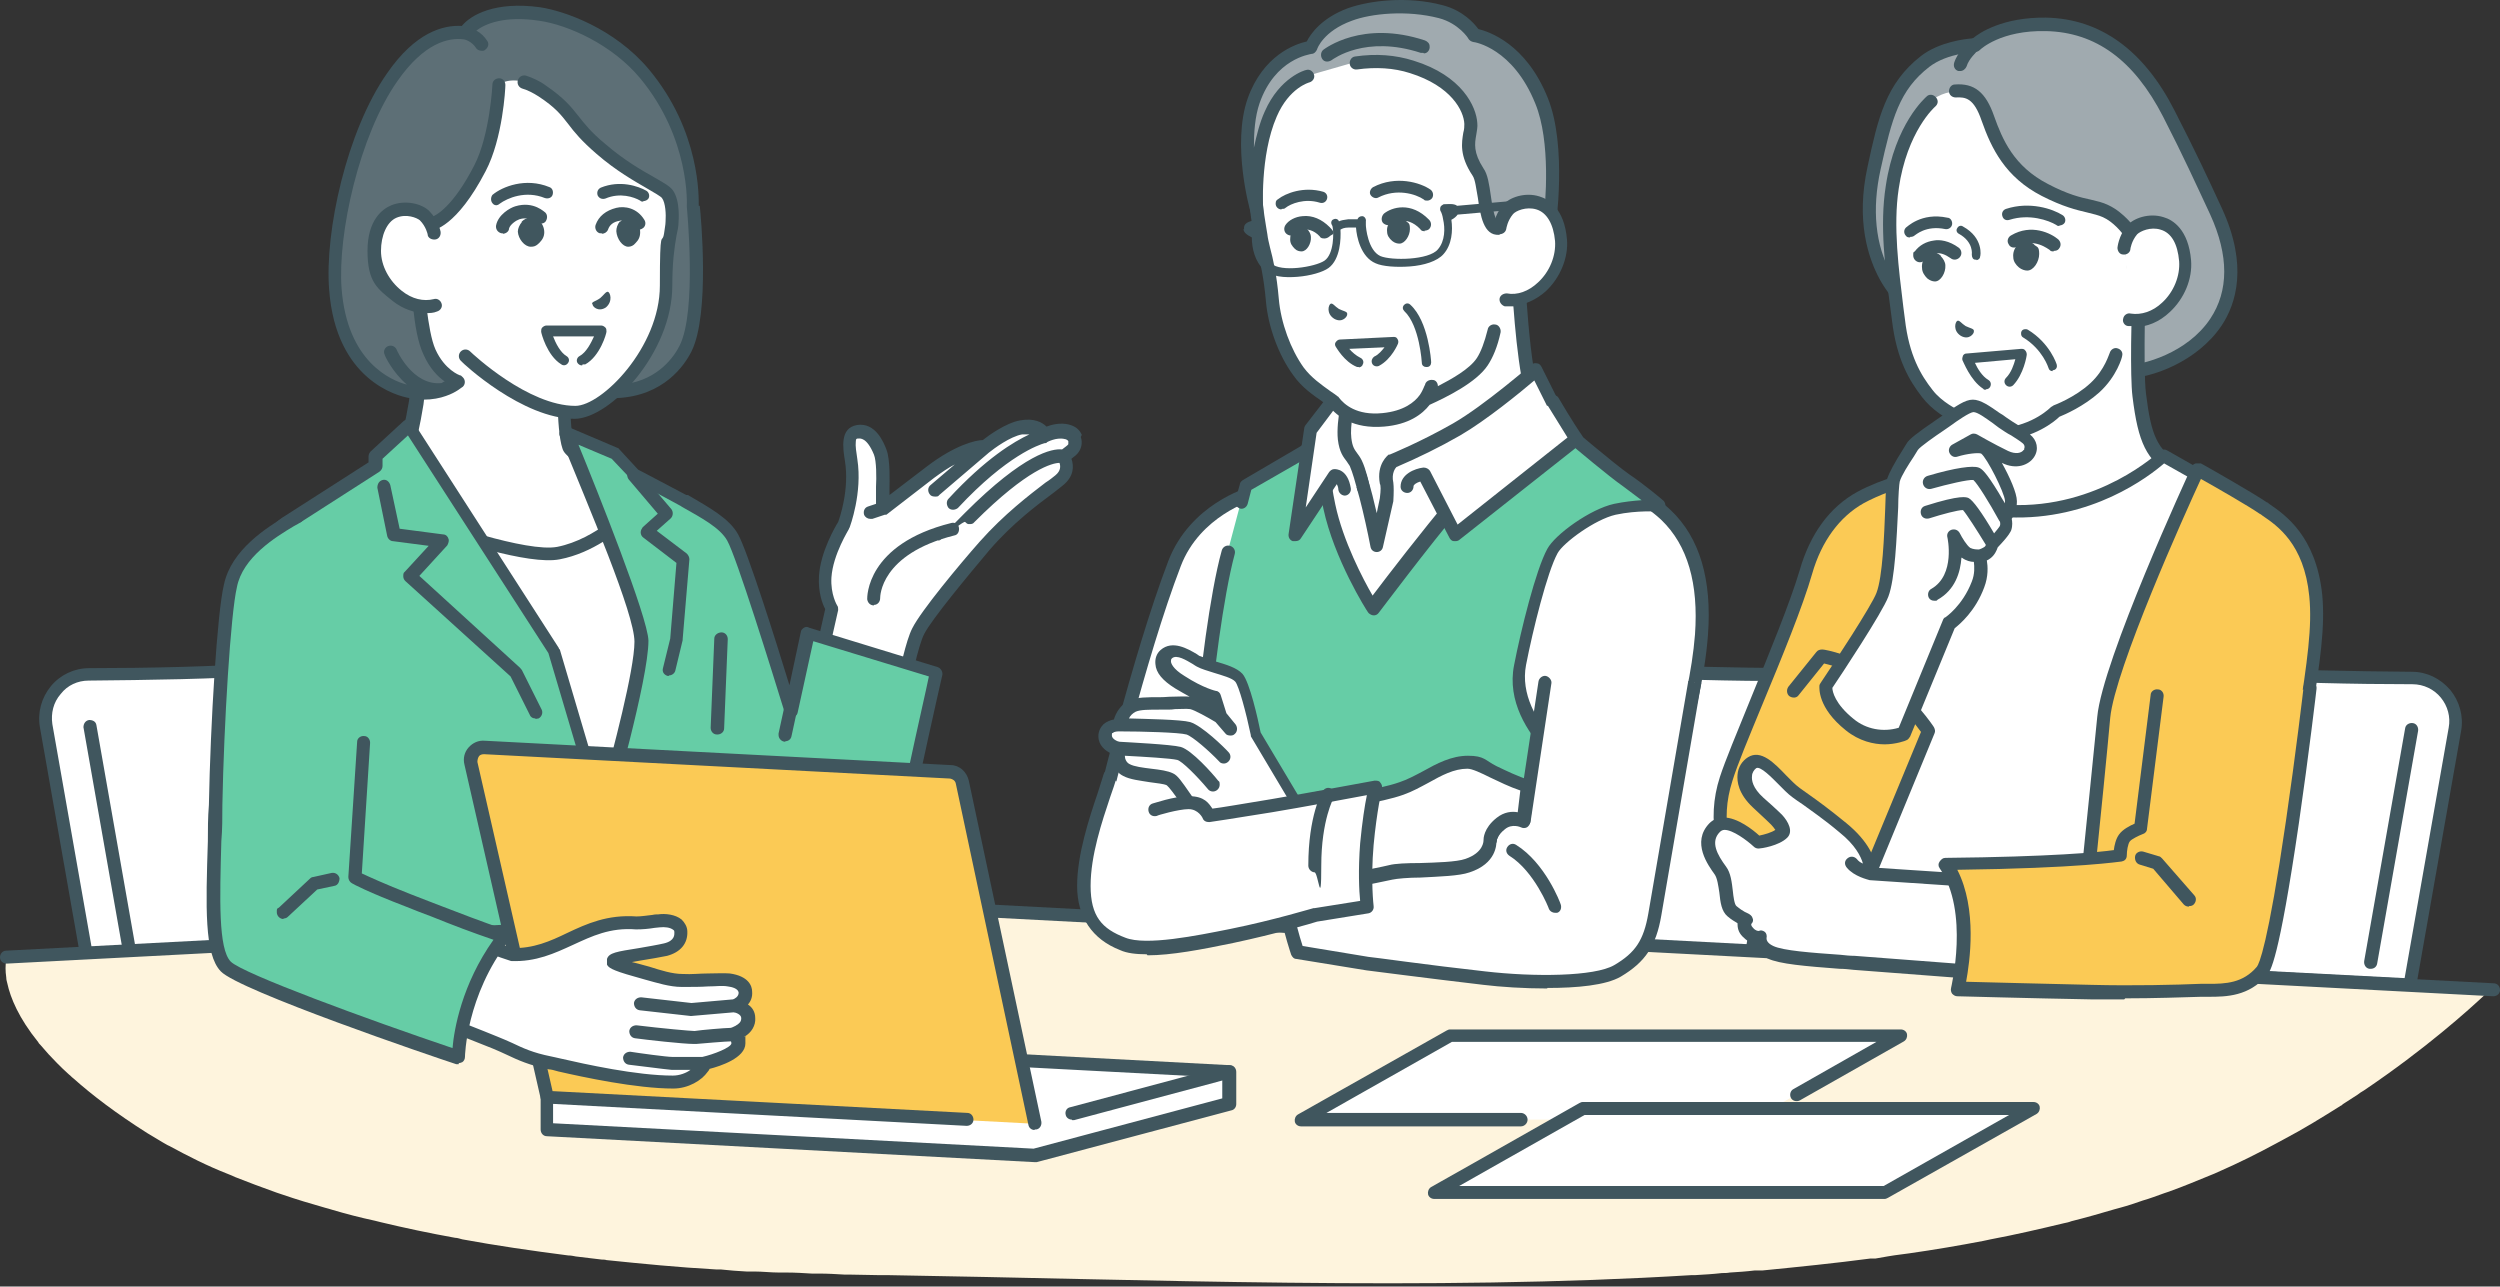 <?xml version="1.0" encoding="UTF-8"?>
<svg id="_レイヤー_1" xmlns="http://www.w3.org/2000/svg" version="1.1" viewBox="0 0 482.3 248.2">
  <rect x="0" y="0" width="482.3" height="248.2" fill="#333333" stroke="none"/>
  <!-- Generator: Adobe Illustrator 30.0.0, SVG Export Plug-In . SVG Version: 2.1.1 Build 123)  -->
  <defs>
    <style>
      .st0 {
        fill: #fef4dd;
      }

      .st1 {
        fill: #fff;
      }

      .st2 {
        fill: #40565e;
      }

      .st3 {
        fill: #5d6f76;
      }

      .st4 {
        fill: #a0aaaf;
      }

      .st5 {
        fill: #fbca55;
      }

      .st6 {
        fill: #66cda6;
      }
    </style>
  </defs>
  <path class="st1" d="M345.3,189.4l8.7-49.4c.9-5.1-3-9.8-8.2-9.9-10,0-25.1-.2-33.4-1-8.4-.7-22.4-3.1-31.3-4.7-4.6-.8-9,2.2-9.8,6.8l-9.5,53.8,83.5,4.4h0Z"/>
  <path class="st2" d="M345.3,190.7h0l-83.5-4.4c-.7,0-1.2-.6-1.2-1.3h0c0-.1,9.5-53.9,9.5-53.9.4-2.5,1.9-4.8,4-6.3s4.7-2,7.2-1.6c8,1.4,22.7,4,31.2,4.7,8,.7,22.5.9,33.2,1,2.9,0,5.5,1.3,7.4,3.5,1.8,2.2,2.6,5.1,2.1,7.9l-8.7,49.4c-.1.6-.6,1-1.2,1h0ZM263.3,183.9l80.9,4.2,8.5-48.3c.4-2.1-.2-4.2-1.5-5.8s-3.3-2.6-5.5-2.6c-10.8,0-25.4-.3-33.5-1-8.2-.7-21.6-3-31.4-4.8-1.9-.3-3.8,0-5.4,1.2-1.6,1.1-2.6,2.7-3,4.6l-9.2,52.4h.1Z"/>
  <path class="st2" d="M337.7,186.2h-.2c-.7-.1-1.1-.8-1-1.5l7.9-44.9c.1-.7.8-1.1,1.5-1s1.1.8,1,1.5l-7.9,44.9c-.1.6-.6,1-1.2,1"/>
  <path class="st1" d="M464.9,190.1l8.7-49.4c.9-5.1-3-9.8-8.2-9.9-10,0-25.1-.2-33.4-1-8.4-.7-22.4-3.1-31.3-4.7-4.6-.8-9,2.2-9.8,6.8l-9.5,53.8,83.5,4.4h0Z"/>
  <path class="st2" d="M464.9,191.4h0l-83.5-4.4c-.7,0-1.2-.6-1.2-1.3h0c0-.1,9.5-53.9,9.5-53.9.4-2.5,1.9-4.8,4-6.3s4.7-2,7.2-1.6c8,1.4,22.7,4,31.2,4.7,8,.7,22.5.9,33.2,1,2.9,0,5.5,1.3,7.4,3.5,1.8,2.2,2.6,5.1,2.1,7.9l-8.7,49.4c-.1.6-.6,1-1.2,1h0ZM383,184.5l80.9,4.2,8.5-48.3c.4-2.1-.2-4.2-1.5-5.8s-3.3-2.6-5.5-2.6c-10.8,0-25.4-.3-33.5-1-8.2-.7-21.6-3-31.4-4.8-1.9-.3-3.8,0-5.4,1.2-1.6,1.1-2.6,2.7-3,4.6l-9.2,52.4h.1Z"/>
  <path class="st2" d="M457.3,186.9h-.2c-.7-.1-1.1-.8-1-1.5l7.9-44.9c.1-.7.8-1.1,1.5-1s1.1.8,1,1.5l-7.9,44.9c-.1.6-.6,1-1.2,1"/>
  <path class="st4" d="M418.3,21.9c-7.4-14.5-17-17.1-23.8-17.2-9.5-.2-13.6,3.9-13.6,3.9,0,0-5.9.2-9.8,3.2-6.3,4.9-7.7,10.8-9.8,20.5-4.2,19.7,7.7,27.3,7.7,27.3l40.6,12.1c7.4.2,28.1-8.3,17.8-30.9-2.9-6.3-5.2-11.2-9.1-18.9h0Z"/>
  <path class="st2" d="M410,73h-.3c-.7,0-1.2-.6-1.2-1.3s.6-1.2,1.3-1.2c3.6,0,12.2-2.4,16.6-9,3.6-5.4,3.6-12.2,0-20.1-2.9-6.2-5.1-11.1-9.1-18.9-5.6-10.9-13-16.3-22.6-16.5-8.7-.2-12.6,3.5-12.7,3.6-.2.2-.5.4-.8.4,0,0-5.5.2-9,2.9-5.8,4.5-7.2,9.9-9.4,19.8-1.7,7.7-1,14.6,2,20,2.3,4.1,5.1,6,5.1,6,.6.4.8,1.2.4,1.7s-1.2.8-1.7.4c-.1,0-3.3-2.2-5.9-6.8-2.3-4.2-4.7-11.4-2.4-21.9,2-9.3,3.5-16,10.3-21.3,3.5-2.7,8.5-3.3,10-3.4,1.3-1.1,5.8-4.1,14.1-4,10.5.2,18.9,6.3,24.8,17.9,4,7.8,6.3,12.7,9.2,19,5,10.9,2.7,18.3-.1,22.5-4.7,7-13.6,10.2-18.5,10.2h0Z"/>
  <path class="st1" d="M419.8,90.6c-4.6-2.9-6-5.8-7-14.4-.6-5,0-24.4,0-24.4l-15.7,13.2-14.3,9.6v3.8c0,2.8-.3,6.7-.8,8.3s-5.8,4.8-8.4,6c-9.2,4.4-13,7.2-13,7.2l2.8,14,45.3,3.7,25.1-15s-5.6-6.6-14.1-11.9h.1Z"/>
  <path class="st2" d="M408.7,118.9c-.4,0-.9-.2-1.1-.6-.4-.6-.2-1.4.4-1.7l23.8-14.2c-2-2.1-6.6-6.7-12.8-10.6-4.9-3.1-6.5-6.3-7.6-15.3-.5-3.9-.2-16.2,0-21.8l-13.5,11.4h-.1l-13.7,9.2v3.1c0,2.9-.3,7-.9,8.7-.9,2.7-9,6.7-9.1,6.8-6.8,3.3-10.7,5.7-12.1,6.6l2.6,13.2c.1.7-.3,1.3-1,1.5-.7,0-1.4-.3-1.5-1l-2.8-14c-.1-.5.1-1,.5-1.3.2,0,4-2.8,13.1-7.3,3.2-1.6,7.4-4.4,7.8-5.3.4-1.2.8-4.8.8-7.9v-3.8c0-.4.2-.8.6-1.1l14.2-9.6,15.6-13.2c.4-.3.9-.4,1.4-.2s.7.7.7,1.2-.6,19.4,0,24.2c1,8.2,2.2,10.8,6.4,13.4,8.5,5.4,14.1,11.9,14.4,12.2.2.3.3.7.3,1s-.3.7-.6.9l-25.1,15c-.2,0-.4.2-.6.2h0v.3Z"/>
  <path class="st1" d="M404.6,40.1c-4.8-.8-10.3-3.3-13.6-5.8-6.1-4.8-6.8-10.9-8.5-13.6-2.6-4.2-8-4-11.8.5-2.8,3.3-4.4,7.5-5.7,14.6-1.3,6.5-.8,9.4-.4,13.7.5,2.7,1,5.7,1.6,12.2.9,7.3,3.3,11.3,5.5,14.2,2.1,2.7,5.5,4.3,5.5,4.3,0,0,3.6,4.1,8.9,3.6,6.7-.6,10.4-4.5,10.4-4.5,0,0,4.3-1.5,7.6-4.5,3.2-2.9,4-6.4,4-6.4l3.6-14.7-.8-9s-3-4.1-6.5-4.6"/>
  <path class="st2" d="M380.8,63.8c0-.4-.8-.5-1.6-.9-.8-.5-1.2-1.2-1.6-1s-.9,1.9.7,2.9c1.6.9,2.6-.5,2.5-.9h0ZM397.3,43.6c-.2,0-.4,0-.6-.2-1.5-.9-5.2-2.2-9-1-.6.2-1.2,0-1.4-.7-.2-.6.1-1.2.7-1.4,4.6-1.5,9,0,10.9,1.2.5.3.7,1,.4,1.5-.2.3-.6.5-1,.5h0ZM368.5,45.8c-.3,0-.6,0-.8-.3-.4-.4-.5-1.1,0-1.6.1,0,2.9-3,8-1.9.6,0,1,.7.9,1.3s-.7,1-1.3.9c-3.8-.8-5.8,1.2-5.9,1.2-.2.2-.5.3-.8.3h-.1ZM370.4,50.6c-.7,0-1.3-.6-1.3-1.3s0-.6.3-.8c.9-1.2,2.2-1.9,3.7-2.1,1.1-.2,2.9,0,4.8,1.4.5.4.7,1.2.2,1.8-.4.5-1.2.7-1.8.2-1-.7-2-1.1-2.9-.9-.8,0-1.5.5-2,1.2-.2.3-.6.5-1,.5h0ZM378.2,13.7h-.4c-.7-.2-1-.9-.8-1.6.7-2.2,2.9-4.2,3.1-4.4.5-.5,1.3-.4,1.8,0s.4,1.3-.1,1.8-2,1.9-2.4,3.3c-.2.5-.7.9-1.2.9h0ZM396,71.6c-.4,0-.7-.2-.8-.6,0,0-1.1-3.6-4.9-5.9-.4-.2-.5-.8-.3-1.2s.8-.5,1.2-.3c4.3,2.6,5.6,6.7,5.6,6.8.1.4-.1.9-.6,1h-.2v.2ZM396.2,48.5c-.3,0-.6,0-.8-.3-.1,0-3-2.5-6.2-.6-.6.3-1.4.2-1.7-.5-.4-.6-.1-1.4.5-1.7,3.9-2.3,7.7-.4,9.1.8.5.5.6,1.2.1,1.8-.2.3-.6.4-1,.4h0Z"/>
  <path class="st2" d="M411.8,55c-.6,0-1.2-.5-1.3-1.2l-.7-8.3c-.5-.7-2.1-2.7-4.1-3.6-.9-.4-1.8-.6-3-.9-2.1-.5-4.7-1.1-8.8-3.2-7-3.6-9.7-9.1-11.6-14.5-1.5-4.4-3.1-4.6-5-4.5-.7,0-1.3-.5-1.3-1.2s.5-1.3,1.1-1.3c3.8-.3,6,1.5,7.6,6.1,1.6,4.5,3.8,9.7,10.4,13.1,3.8,2,6.3,2.6,8.2,3,1.2.3,2.3.5,3.5,1.1,3,1.4,5.2,4.5,5.3,4.7.1.2.2.4.2.6l.8,8.7c0,.7-.5,1.3-1.1,1.4h-.2ZM385.3,85.1c-4.8,0-8-3.1-8.8-3.9-.9-.4-3.8-2.1-5.7-4.6-2.4-3.1-4.9-7.2-5.8-14.8-.1-.8-.2-1.5-.3-2.3-1-7.5-2.1-16-.9-23.6,1.8-12.1,7.7-17.1,7.9-17.3.5-.5,1.3-.4,1.8.2s.4,1.3-.2,1.8c0,0-5.4,4.7-7,15.8-1.1,7.2,0,15.5.9,22.9.1.8.2,1.6.3,2.3.8,7,3.1,10.8,5.3,13.6,1.8,2.4,5,3.9,5,3.9.2,0,.3.2.4.3,0,0,3.2,3.6,7.9,3.2,6.2-.5,9.6-4.1,9.6-4.1.1,0,.3-.2.5-.3,0,0,4.1-1.5,7.1-4.3,2.8-2.6,3.6-5.7,3.7-5.8.2-.7.9-1.1,1.5-.9.7.2,1.1.8.9,1.5,0,.2-1,3.9-4.4,7-3,2.7-6.7,4.3-7.7,4.7-.9.9-4.8,4.1-11,4.6h-1,0Z"/>
  <path class="st1" d="M411.4,44.2c-1.4,1.6-1.5,3.5-1.5,3.5l1,13.9c5.7,1,11.3-5.4,10.8-11.4-.8-9.6-8.5-8-10.3-5.9"/>
  <path class="st2" d="M412,62.9c-.5,0-.9,0-1.4,0-.7,0-1.2-.8-1-1.4h0c.1-.7.8-1.2,1.5-1,2,.3,4.2-.4,6-2.1,2.3-2.1,3.5-5.2,3.3-8-.3-3.4-1.5-5.5-3.6-6.1-1.9-.6-3.9.3-4.5.9-1.1,1.3-1.3,2.8-1.3,2.8,0,.7-.7,1.2-1.4,1.1-.7,0-1.1-.7-1.1-1.3,0,0,.2-2.3,1.8-4.2,1.2-1.5,4.3-2.6,7.1-1.7,1.8.5,4.8,2.4,5.3,8.3.3,3.6-1.3,7.4-4.1,10-2,1.9-4.4,2.9-6.8,2.9h.2ZM381.3,50.1h-.2c-.5,0-.7-.5-.7-1h0s.4-2.4-2.5-4c-.4-.2-.6-.7-.3-1.1.2-.4.7-.6,1.1-.3,4,2.2,3.4,5.7,3.3,5.8,0,.4-.4.7-.8.7h.1ZM383.1,75.2c-.2,0-.4,0-.5-.2-2.5-1.6-3.9-5.4-4-5.5-.1-.3,0-.6.1-.9.2-.3.4-.4.7-.4l10.5-.9c.3,0,.6,0,.8.3.2.2.3.5.3.8s-.6,3.8-2.6,5.9c-.4.4-1,.4-1.4,0s-.4-1,0-1.4h0c1-1,1.5-2.5,1.8-3.6l-7.8.7c.5,1.1,1.4,2.6,2.6,3.3.5.3.6.9.3,1.4-.2.3-.5.4-.8.4M392.5,47.2c-.6-.5-1.3-.8-1.9-.7-.5,0-1,.3-1.4.8-.6.6-.9,1.5-.8,2.3,0,.8.5,1.5,1.1,2,.5.4,1.1.6,1.6.6h0c1.2,0,2.3-1.7,2.3-3.2s-.4-1.3-1-1.8h0ZM374.5,49.4c-.5-.5-1.2-.8-1.7-.7-.5,0-.9.3-1.3.7-.5.6-.8,1.5-.7,2.3,0,.8.5,1.5,1,2,.5.4,1,.6,1.5.6h0c1.1,0,2.1-1.7,2-3.1,0-.6-.4-1.3-.9-1.8"/>
  <path class="st1" d="M387.5,98.5c18,.8,29.9-10.6,29.9-10.6l10.4,5.9,4.1,6.4-11.2,27.2v65.2h-65.7c0,.1-1.6-52-1.6-52l7-40.9,15.3-9.1s2.2,7.6,11.7,8"/>
  <path class="st2" d="M355.1,193.9c-.7,0-1.2-.5-1.3-1.2l-1.6-52.1v-.2l7-40.9c0-.4.3-.7.6-.9l15.3-9.1c.3-.2.7-.2,1.1,0s.6.4.8.8c0,.3,2.2,6.7,10.6,7.1,17.3.8,28.9-10.2,29-10.3.4-.4,1-.5,1.5-.2l10.4,5.9c.2,0,.3.2.4.4l4.1,6.4c.2.3.3.8.1,1.2l-11.1,27v64.9c0,.7-.5,1.3-1.2,1.3h-65.8.1ZM354.7,140.7l1.6,50.7h63.3v-64.5l10.9-26.6-3.6-5.6-9.4-5.3c-2.9,2.5-14,11.1-30.1,10.4-7.6-.3-11-5-12.2-7.4l-13.6,8.1-6.9,40.2h0Z"/>
  <path class="st5" d="M348.4,110.3c-3,10.6-13.1,32.7-15.4,40s-1.2,15.6,4.6,21.3,12.5,4.8,12.5,4.8l-.4,19.3h10.9l-.2-4.6s0-51.3.2-55.4c.9-15.8,10.3-44.2,10.3-44.2,0,0-7.3,1.8-12,4.4-4.6,2.6-8.4,7.3-10.5,14.4"/>
  <path class="st2" d="M360.6,197c-.7,0-1.2-.5-1.3-1.2l-.2-4.6h0c0-2.2,0-51.5.2-55.5.8-13.4,7.4-35.2,9.6-42.3-2.5.7-6.5,2.1-9.4,3.7-4.6,2.6-8.1,7.3-9.9,13.6-1.8,6.3-5.9,16.3-9.6,25.2-2.6,6.3-4.9,11.8-5.8,14.8-2.4,7.5-.8,15,4.3,20,5.2,5.2,11.2,4.5,11.4,4.5.4,0,.7,0,1,.3.3.2.4.6.4,1l-.4,19.3c0,.7-.6,1.2-1.3,1.2s-1.2-.6-1.2-1.3l.4-18c-2.4,0-7.5-.7-12.1-5.2-5.7-5.6-7.6-14.3-4.9-22.6,1-3.1,3.3-8.6,5.9-15,3.6-8.8,7.7-18.8,9.5-24.9,2-7,5.8-12.2,11.1-15.1,4.7-2.6,12-4.4,12.3-4.5.5,0,.9,0,1.2.4s.4.8.3,1.2c0,.3-9.3,28.4-10.2,43.9-.2,3.9-.2,53.7-.2,55.3l.2,4.6c0,.7-.5,1.3-1.2,1.3h0Z"/>
  <path class="st5" d="M436.6,98.1c-2.6-1.8-12.6-7.5-12.6-7.5,0,0-17.1,37-18.1,47.8-1.1,11.5-5.7,56.3-5.7,56.3h33.4v-6.2s1-3.2,2.1-6.7c.7-2.2,4.6-13.7,7.7-34.4,2.5-16.8,4.2-25,3.4-32.4-1.2-11.5-7.5-15-10.1-16.9h0Z"/>
  <path class="st2" d="M400.1,196h-.1c-.7,0-1.2-.7-1.1-1.4,0-.4,4.6-45,5.7-56.3,1-10.9,17.5-46.7,18.2-48.2.1-.3.4-.6.8-.7.3,0,.7,0,1,0,.4.2,10.1,5.7,12.7,7.5.2,0,.4.3.6.4,2.9,2,8.9,6.1,10.1,17.4.6,6.2-.4,13-2.2,24.3-.4,2.5-.8,5.3-1.3,8.4-2.8,19-6.4,30.2-7.5,33.8,0,.3-.2.6-.2.8-.9,3.1-1.7,5.9-1.9,6.6v6c0,.7-.6,1.2-1.3,1.2h0c-.7,0-1.2-.6-1.2-1.3v-6.2c0-.1,0-.2.1-.3,0,0,.9-3.2,2-6.7,0-.2.1-.5.2-.8,1.1-3.6,4.6-14.6,7.4-33.4.5-3.1.9-5.9,1.3-8.4,1.7-11.1,2.7-17.8,2.1-23.7-1-10.1-6.2-13.6-9-15.5-.2-.2-.4-.3-.6-.4-2-1.4-8.6-5.2-11.3-6.7-3,6.5-16.6,36.7-17.5,46.1-1,11.4-5.6,55.9-5.7,56.3,0,.6-.6,1.1-1.2,1.1"/>
  <path class="st1" d="M295.2,75.3c-2.1-9.3-2.7-27.1-2.7-27.1l-15.7,13.2-15.7,9.6v3.8c0,6.6-5.7,11.6-10.2,13.8-9.2,4.4-12.9,10.2-12.9,10.2l27.1,15.2h23.2l17.8-22.1s-1.9-1.1-4.2-2.7c-4.1-2.7-5.4-7.5-6.9-13.9h.2Z"/>
  <path class="st2" d="M265.3,115.2c-.2,0-.4,0-.6-.2l-27.1-15.2c-.3-.2-.5-.5-.6-.8,0-.3,0-.7.2-1,.2-.2,4-6.1,13.4-10.7,3.5-1.7,9.5-6.3,9.5-12.6v-3.8c0-.4.2-.8.6-1.1l15.6-9.5,15.6-13.2c.4-.3.9-.4,1.3-.2s.7.6.8,1.1c0,.2.5,17.8,2.6,26.9,1.5,6.6,2.7,10.8,6.3,13.2,1.4.9,2.8,1.8,4.2,2.6.3.2.5.5.6.9,0,.4,0,.7-.3,1l-17.8,22.1c-.4.5-1.2.6-1.8.2s-.6-1.2-.2-1.8l16.9-20.9c-.8-.5-1.9-1.2-3-1.9-4.7-3.1-6-8.7-7.4-14.7-1.7-7.3-2.4-19.5-2.6-24.8l-13.7,11.5s-.1,0-.1,0l-15.1,9.2v3.1c0,6.7-5.5,12.3-10.9,14.9-6.4,3.1-10.1,6.9-11.6,8.7l25.9,14.4c.6.3.8,1.1.5,1.7-.2.4-.6.6-1.1.6h0v.2Z"/>
  <path class="st1" d="M321.4,99.6c-5.2-5-16.5-9.7-16.5-9.7l-24.6,32.4-.4,9.4,14.7,26.9h24.5s8-19.6,9.2-35.9c.7-9.7-1.2-17.7-6.9-23.1h0Z"/>
  <path class="st2" d="M319,159.8h-24.5c-.5,0-.9-.2-1.1-.7l-14.7-26.9c-.3-.6-.1-1.4.5-1.7s1.4-.1,1.7.5l14.4,26.2h22.9c1.5-3.8,7.7-20.7,8.8-34.8.7-9.8-1.4-17.2-6.5-22.1-4.1-3.9-12.5-7.9-15.2-9.1l-24,31.6c-.4.6-1.2.7-1.8.2-.5-.4-.7-1.2-.2-1.8l24.6-32.4c.4-.5,1-.6,1.5-.4s11.6,4.9,16.9,10c5.6,5.3,8,13.4,7.2,24.1-1.2,16.3-8.9,35.5-9.3,36.3-.2.5-.7.8-1.2.8h0v.2Z"/>
  <path class="st1" d="M226.6,108.6c-7.1,18.5-14.4,49.3-14.4,49.3l-.8,7.7,3.2,10.1,11.3,6.1,12-5.8.3-49,3.2-31.9s-10.7,3-14.8,13.4h0Z"/>
  <path class="st2" d="M225.9,183.1c-.2,0-.4,0-.6-.1l-11.3-6.1c-.3-.2-.5-.4-.6-.7l-3.2-10.1v-.5l.8-7.7v-.2c0-.3,7.4-31.2,14.4-49.5,4.2-10.9,15.1-14.1,15.6-14.2.7-.2,1.4.2,1.6.9.2.7-.2,1.4-.9,1.6-.1,0-10.2,3-13.9,12.7-6.8,17.7-13.9,47.4-14.3,49.1l-.8,7.4,2.9,9.4,10.3,5.5,10.7-5.2.3-48.2c0-.7.6-1.2,1.3-1.2s1.3.6,1.2,1.3l-.3,49c0,.5-.3.9-.7,1.1l-12,5.8c-.2,0-.4.1-.6.1h0v-.2Z"/>
  <path class="st1" d="M240.7,97s9-8.6,13.1-11.2l3.4-8.7,2.9.8s-2.6,7,.9,10.8c2.1,2.3,4.7,16.3,4.7,16.3l2-8.7c.2-1.3.2-2.4,0-3.2-.6-3.1,1.2-4.3,1.2-4.3,0,0,5.9-2.4,12.3-6.1,6.3-3.6,15.3-11.5,15.3-11.5l4,8-1.9,4.2,5.4,7.9-26.3,42.6h-20.8l-16.2-37h0Z"/>
  <path class="st2" d="M277.6,135.3h-20.8c-.5,0-.9-.3-1.2-.8l-16.2-37c-.2-.5-.1-1.1.3-1.4.4-.3,8.7-8.2,12.9-11.1l3.3-8.3c.2-.6.9-.9,1.5-.8l2.9.8c.4,0,.6.3.8.6s.2.7,0,1c0,0-2.3,6.3.7,9.5,1.4,1.5,2.8,6.8,3.8,11.2l.6-2.9c.2-1.6.2-2.4,0-2.8-.7-3.8,1.6-5.5,1.7-5.6,0,0,.2,0,.2,0,0,0,5.9-2.4,12.2-6,6.1-3.5,15-11.3,15.1-11.3.3-.3.7-.4,1.1-.3.4,0,.7.3.9.7l4,8c.2.3.2.7,0,1.1l-1.6,3.6,5,7.3c.3.4.3.9,0,1.4l-26.3,42.6c-.2.4-.6.6-1.1.6h.2ZM257.7,132.8h19.2l25.5-41.3-4.9-7.2c-.2-.4-.3-.8-.1-1.2l1.6-3.7-3-6c-2.7,2.3-9.3,7.7-14.3,10.6-4,2.3-8.1,4.3-12.3,6.1-.2.2-1,1.2-.6,3,.1.8.1,2,0,3.6h0c0,0-2,8.8-2,8.8-.1.6-.6,1-1.2,1s-1.1-.4-1.2-1c-1.1-5.7-3.1-14.3-4.4-15.7-3.1-3.3-2.2-8.4-1.6-10.8h-.5c0,0-3,7.5-3,7.5-.1.2-.3.4-.5.6-3.3,2.1-10.1,8.5-12.2,10.4l15.5,35.4h0Z"/>
  <path class="st6" d="M310.1,152.1c-4.6-1-19.3-11.7-17-23.4,1.2-6.2,4.1-18,6.2-22,1.3-2.5,7.8-7.2,12.1-8.1,4.4-.9,8.6-.6,8.6-.6,0,0-3.4-2.8-6.5-5-3.1-2.1-11.3-9.2-11.3-9.2,0,0-15.6,6.4-21.8,13.7s-15.7,20.1-15.7,20.1c0,0-6.4-9.9-8.4-19.6-2.4-11.4,0-14.4,0-14.4l-4.9,3.9-11.2,6.5-.9,3.2-2.5,9.4c-2.2,8.2-4.4,25.2-4.6,31.2-.8,17.2.5,26.2-.3,38.2s-.8,16.6-.8,16.6l78.6,2.1,10-35.6,3-17.1s-7.1,11.3-12.6,10.1h0Z"/>
  <path class="st2" d="M309.8,196h0l-78.6-2.1c-.7,0-1.2-.6-1.2-1.3s0-4.8.8-16.7c.4-5.6.2-10.6.1-16.2-.1-6.1-.3-12.9.1-22,.3-6.1,2.4-23.3,4.7-31.5.2-.7.9-1.1,1.6-.9.7.2,1.1.9.9,1.6-2.2,8.1-4.3,24.9-4.6,31-.4,8.9-.3,15.8-.1,21.8.1,5.5.2,10.7-.1,16.4-.5,8.4-.7,13.2-.7,15.3l76.4,2,9.7-34.6,2-11.8c-2.8,3.3-6.9,7.1-10.7,6.3-2.6-.6-7.6-3.6-11.8-8.1-3.6-3.9-7.6-9.9-6.2-16.9,1.3-6.7,4.2-18.4,6.4-22.4,1.5-2.8,8.3-7.7,12.9-8.7,1.9-.4,3.8-.6,5.3-.7-1.2-.9-2.4-1.8-3.6-2.7-2.6-1.8-8.9-7.1-10.8-8.7-3.1,1.3-15.5,6.9-20.6,13.1-6.1,7.2-15.6,19.9-15.7,20-.4.6-1.2.7-1.8.2-.1,0-.2-.2-.3-.3-.3-.4-6.5-10.2-8.6-20-1.1-5.3-1.2-8.9-1-11.3l-1.9,1.5s-.1,0-.2,0l-10.8,6.2-.7,2.7c-.2.7-.9,1.1-1.5.9s-1.1-.9-.9-1.5l.9-3.2c0-.3.3-.6.6-.8l11.1-6.5,4.8-3.9c.5-.4,1.3-.4,1.7,0s.5,1.2,0,1.7c-.2.3-1.9,3.5.2,13.4,1.5,7.1,5.4,14.5,7.2,17.6,2.7-3.6,9.8-12.8,14.7-18.6,6.3-7.5,21.6-13.8,22.3-14.1.4-.2.9,0,1.3.2,0,0,8.2,7,11.2,9.1,3.1,2.1,6.4,4.9,6.5,5,.4.3.6.9.4,1.4s-.7.8-1.3.8c0,0-4-.3-8.2.6-4,.9-10.1,5.4-11.2,7.4-2,3.6-4.8,14.9-6.1,21.6-2.1,11.1,12,21.1,16.1,22,3.8.8,9.5-6.8,11.3-9.5.3-.5,1-.7,1.5-.5.6.2.9.8.8,1.4l-3,17.1h0c0,.1-10,35.7-10,35.7-.1.6-.6.9-1.2.9h0v.5Z"/>
  <path class="st1" d="M271.5,93.9l3.5-2-.2-.4s-3.3.4-3.3,2.4h0ZM275,91.9l5.9,11.3,23.3-18.4s-2.2-3.3-4.5-7.2l-24.7,14.4h0Z"/>
  <path class="st2" d="M280.8,104.4h-.3c-.4,0-.7-.3-.9-.7l-5.6-10.8c-.7.2-1.3.6-1.3.9,0,.7-.5,1.3-1.2,1.3s-1.3-.5-1.3-1.2c0-2.4,2.7-3.5,4.4-3.7.5,0,1,.2,1.3.7l5.3,10.3,21.2-16.8c-.8-1.3-2.3-3.7-3.9-6.3-.4-.6-.1-1.4.5-1.7.6-.3,1.4-.2,1.7.4,2.2,3.8,4.4,7.1,4.5,7.2.4.6.2,1.3-.3,1.7l-23.3,18.4c-.2.2-.5.3-.8.3h0Z"/>
  <path class="st1" d="M259.4,84.5c-.3-2.6.6-6.7.6-6.7l-2.9-.8-4.4,5.7-3,20.3,7.6-11.4s1.5,0,2,2.7l3.7-.5s-.8-3.1-1.5-4.6-1.8-1.6-2.2-4.7h0Z"/>
  <path class="st2" d="M249.8,104.4h-.4c-.6-.2-.9-.8-.8-1.4l3-20.3c0-.2.1-.4.2-.6l4.4-5.7c.3-.4.8-.6,1.3-.4l2.9.8c.7.2,1.1.8.9,1.5,0,0-.9,3.9-.6,6.2.2,1.7.6,2.2,1.1,2.9.3.4.6.8.9,1.4.8,1.6,1.5,4.7,1.5,4.9.2.7-.2,1.4-.9,1.5s-1.4-.2-1.5-.9c-.2-.8-.9-3.3-1.4-4.4-.2-.3-.4-.6-.6-.9-.6-.8-1.4-1.7-1.7-4.2-.2-1.9.1-4.4.4-5.9l-.9-.2-3.6,4.8-2.1,14.4,4.5-6.8c.2-.3.6-.6,1-.6s2.6,0,3.2,3.7c.1.7-.4,1.3-1,1.4s-1.3-.4-1.4-1.1c0-.5-.2-.9-.3-1.1l-6.9,10.4c-.2.4-.6.6-1.1.6"/>
  <path class="st1" d="M291.9,33.2c-.8-8.4-4.4-30.5-22.4-29.1-6.4.5-14.8,2.8-20.8,10-9.2,11-6.4,25.8-5.4,31.4.5,2.7,1.6,5.7,2.2,12.2.4,4.8,2.3,10.2,5.1,13.9,2,2.7,4.6,4.2,6.9,5.8,1.2,1.6,4,4,9.5,3.5,4.5-.4,6.9-2.4,8.1-4,2.8-1.2,8.8-4,11-7.3,1-1.5,1.7-3.7,2.3-6l5.3-11-.7-8.4s-.5-5.4-1-11h0Z"/>
  <path class="st1" d="M276.3,74.4l-1.1,2.4c.9-1.3,1.1-2.4,1.1-2.4"/>
  <path class="st2" d="M243.4,36.6h0c.2,3.6.8,6.7,1.1,8.6h0c.1.9.3,1.6.5,2.5.6,2.3,1.3,5.2,1.7,9.9s2.3,9.8,4.8,13.3c1.5,2,3.4,3.3,5.2,4.6.5.3,1,.7,1.4,1,.1,0,.2.2.2.2,1,1.3,3.4,3.5,8.4,3,4.1-.4,6.2-2.1,7.2-3.5h0c.7-1,.9-1.9,1-1.9.1-.7.8-1.1,1.5-1,.6,0,1,.6,1,1.2h0c2.7-1.4,6.1-3.3,7.5-5.4.8-1.2,1.5-3.1,2.1-5.5.1-.7.8-1.1,1.4-1,.7,0,1.2.8,1.1,1.5-.6,2.8-1.5,4.9-2.5,6.4-2.2,3.3-7.9,6.1-11.2,7.6-1.4,1.8-4,3.8-8.8,4.2-6,.5-9.1-2.1-10.5-3.8-.4-.3-.8-.6-1.2-.9-2-1.4-4.1-2.8-5.8-5.2-2.8-3.8-4.9-9.4-5.3-14.5-.4-4.5-1.1-7.3-1.6-9.5-.2-.9-.4-1.7-.6-2.5h0c-.4-2.2-1-5.4-1.1-9.2h2.5,0Z"/>
  <path class="st4" d="M284.4,6.7s-2.1-3.4-6.4-4.5c-6.5-1.7-13.6-.9-17.6.6-6.2,2.3-7.4,6.3-7.4,6.3,0,0-7.7.8-11.1,10.3-3.1,8.6.6,21.2.6,21.2,0,0-.8-10.7,2.7-18.7,2.7-6.2,7.1-7.3,7.1-7.3l9.4-2.7c3-.4,6.8-.5,10.7.8,8.4,2.6,11.3,7.9,11.4,10.9.1,2.4-1.8,4.5,1.4,9.4,1.6,2.4,1,11.1,3.9,10.8s9.7.5,9.7.5c0,0,2.3-15.6-1.5-24.9-4.7-11.6-13-12.6-13-12.6h0Z"/>
  <path class="st2" d="M299,45.5c.6,0,1-.5,1.1-1.1,0-.7,2.3-16.1-1.5-25.5-4.2-10.5-11.4-12.8-13.4-13.3-.8-1.1-3-3.6-6.9-4.6-6.8-1.8-14.1-.9-18.3.6-5.1,1.9-7.2,5-7.9,6.4-2.2.5-8.4,2.6-11.4,11-3.1,8.9.4,21.5.6,22,.2.6.8,1,1.4.9.6,0,1.1-.7,1-1.3,0,0-.7-10.5,2.6-18.1,2.4-5.6,6.3-6.6,6.3-6.6.7-.2,1.1-.9.9-1.5-.2-.7-.9-1.1-1.5-.9-.2,0-5.1,1.4-8,8-1,2.2-1.6,4.7-2.1,7,0-2.9.2-6,1.1-8.6,3-8.6,9.7-9.4,10-9.5.5,0,.9-.4,1.1-.9,0-.1,1.2-3.5,6.7-5.5,3.7-1.4,10.6-2.1,16.8-.5,3.8,1,5.7,3.9,5.7,4,.2.3.5.5.9.6.3,0,7.7,1.2,12,11.9,3,7.3,2,19.2,1.5,23-2.1-.2-6.4-.5-8.7-.3-.7-.3-1.2-3.5-1.4-5-.3-2.1-.6-4.1-1.4-5.2-2-3.1-1.7-4.8-1.4-6.5.1-.7.3-1.5.2-2.3-.2-3.1-2.9-9.1-12.3-12-3.5-1.1-7.2-1.4-11.3-.8-.7.1-1.1.8-1,1.5.1.6.7,1.1,1.4,1,3.6-.5,7.1-.3,10.2.7,8,2.5,10.4,7.3,10.5,9.8,0,.5,0,1-.2,1.7-.3,1.9-.8,4.4,1.8,8.3.5.7.7,2.6,1,4.2.5,3.5,1.1,7.4,4.1,7.2h.1c2.8-.2,9.3.5,9.4.5h.2v-.3Z"/>
  <path class="st1" d="M290.7,40.3c-1.4,1.6-1.5,3.5-1.5,3.5l1,13.9c5.7,1,11.3-5.4,10.8-11.4-.8-9.6-8.5-8-10.3-5.9"/>
  <path class="st2" d="M292.1,59c2.1-.2,4.3-1.2,6.1-2.8,2.8-2.6,4.4-6.5,4.1-10-.5-6-3.6-7.8-5.3-8.3-2.8-.9-5.9.2-7.1,1.7-1.6,1.9-1.8,4.1-1.8,4.2,0,.7.4,1.3,1.1,1.4.7,0,1.3-.4,1.4-1.1,0,0,.2-1.5,1.3-2.8.5-.6,2.5-1.5,4.5-.9s3.3,2.8,3.6,6.1c.2,2.8-1,5.9-3.3,8-1.8,1.7-4,2.5-6,2.1-.7,0-1.3.4-1.4,1h0c-.1.7.4,1.3,1,1.5.7,0,1.4,0,2.1,0h-.3ZM274.7,10.3c.7,0,1.2-.7,1.1-1.4,0-.5-.4-.9-.9-1.1-12.1-4-19.3,1.6-19.6,1.8-.5.4-.6,1.2-.2,1.8s1.2.6,1.8.2c.3-.2,6.5-4.9,17.2-1.4h.5M259.9,60.5c0-.4-.8-.5-1.6-.9-.8-.5-1.2-1.2-1.6-1s-.9,1.9.7,2.9c1.6.9,2.6-.5,2.5-.9h0ZM262.2,70.8h-.4c-2.5-1-4-3.8-4.1-3.9-.2-.3-.2-.7,0-.9.2-.3.5-.5.8-.5l10.3-.5c.3,0,.6,0,.8.4.2.3.2.6.1.9,0,0-1.2,3-3.7,4.3-.5.2-1.1,0-1.3-.5-.2-.5,0-1,.4-1.3.9-.4,1.5-1.2,2-1.8l-6.8.3c.5.6,1.3,1.3,2.1,1.7.5.2.8.8.5,1.3-.1.4-.5.6-.9.6h.2ZM274.9,44.6c-.3,0-.7,0-.9-.4-2.8-2.9-5.3-1-5.4-1-.5.4-1.3.3-1.8-.2-.4-.5-.3-1.3.2-1.8,1.5-1.2,5.2-2.4,8.7,1.2.5.5.5,1.3,0,1.8-.2.2-.6.3-.9.3h0ZM255.5,46c-.3,0-.7,0-.9-.4-1.2-1.3-2.5-1.4-3.1-1.3-.8,0-1.3.4-1.4.6-.4.6-1.2.7-1.8.3s-.7-1.2-.3-1.8c.6-.9,1.9-1.6,3.3-1.7,1.9-.2,3.7.6,5.2,2.1s.5,1.3,0,1.8c-.2.2-.6.4-.9.4h-.1Z"/>
  <path class="st2" d="M271.2,42.5c-.5-.4-1.1-.7-1.7-.6-.4,0-.9.3-1.2.7-.5.6-.8,1.3-.7,2.1,0,.7.4,1.3,1,1.8.5.4,1,.5,1.4.5h0c1,0,2-1.5,2-2.8s-.3-1.1-.8-1.6h0ZM252.3,44.1c-.5-.5-1.1-.7-1.6-.7s-.8.3-1.1.7c-.5.5-.7,1.3-.7,2.1s.4,1.3.9,1.8c.4.4.9.5,1.3.5h0c1,0,1.9-1.5,1.8-2.8,0-.5-.3-1.1-.8-1.6M275.3,38.7c-.2,0-.5,0-.6-.2-1.6-1.1-5.3-2.2-8.8-.4-.5.3-1.2,0-1.5-.5s0-1.2.5-1.5c4.4-2.3,9.1-.9,11.1.5.5.4.6,1.1.3,1.6-.2.3-.6.5-.9.5h-.1ZM247.2,40.4c-.6,0-1.1-.5-1.1-1.1s.2-.7.5-.9c1.4-1.1,4.9-2.5,8.7-1.4.6.2.9.8.7,1.4-.2.6-.8.9-1.4.7-2.9-.9-5.6.2-6.6,1-.2.2-.4.2-.7.2M275.1,70.8c-.4,0-.8-.3-.8-.8,0,0-.4-7.2-3.4-10-.3-.3-.4-.8,0-1.2h0c.3-.3.8-.4,1.2,0h0c3.5,3.2,4,10.8,4,11.1,0,.5-.3.9-.8.9h-.2Z"/>
  <path class="st2" d="M240,44.1c0-.3,0-.6.3-.9.6-.6,1.8-.7,2.4-.7s.8.3.8.8v.2c-.1.3-.2.9-.2,1.6h0c0,1.9.4,4.3,1.9,5.7,1.9,1.8,8.5.7,10.3-.5,1.9-1.3,1.8-5.5,1.6-6.4,0-.3-.2-.6-.2-.6-.2-.4,0-.9.4-1,.4-.2.9,0,1,.4.4-.2,1-.3,1.8-.4h1.8c.1-.4.5-.6.9-.6s.8.5.7,1v.7c0,.5.4,4.9,2.8,6,2.1.9,9.4.8,11.1-1.3,1.4-1.6,1.4-4.1,1-5.8h0c-.1-.7-.3-1.3-.5-1.6-.1-.2-.1-.5,0-.8.1-.2.4-.4.6-.5.7,0,2-.2,2.6.3h0l10.3-.9c.5,0,.9.3.9.8s-.3.9-.8.9l-10.3.9c-.2.3-.6.7-1.2,1,.3,2.1.1,4.8-1.5,6.6-1.2,1.4-3.8,2.2-6.5,2.4-2.6.2-5.3,0-6.6-.6-2.9-1.2-3.7-5.2-3.8-6.9-.4,0-.9,0-1.5,0-.7,0-1.2.2-1.5.4.1,1.7,0,5.7-2.3,7.4-1.1.8-3.5,1.5-6,1.7s-5,0-6.4-1.3c-1.8-1.6-2.4-4.2-2.4-6.3-1-.5-1.6-1-1.6-1.6h.1Z"/>
  <path class="st1" d="M17.6,189.4l-8.7-49.4c-.9-5.1,3-9.8,8.2-9.9,10,0,25.1-.2,33.3-1,8.4-.7,22.4-3.1,31.3-4.7,4.6-.8,9,2.2,9.8,6.8l9.5,53.8-83.5,4.4h.1Z"/>
  <path class="st2" d="M17.6,190.7c-.6,0-1.1-.4-1.2-1l-8.7-49.4c-.5-2.8.3-5.7,2.1-7.9,1.8-2.2,4.5-3.5,7.4-3.5,10.8,0,25.3-.3,33.2-1,8.5-.8,23.2-3.3,31.2-4.7,2.6-.5,5.1,0,7.2,1.6,2.1,1.5,3.6,3.7,4,6.3l9.5,53.8c0,.4,0,.7-.3,1-.2.3-.6.5-.9.5l-83.5,4.4h0ZM83.3,125.6c-.4,0-.9,0-1.3,0-9.8,1.8-23.2,4-31.4,4.7-8.1.7-22.6.9-33.5,1-2.1,0-4.1.9-5.4,2.6-1.4,1.6-1.9,3.7-1.6,5.8l8.5,48.3,80.9-4.2-9.2-52.4c-.3-1.9-1.4-3.5-2.9-4.6-1.2-.8-2.6-1.3-4.1-1.3h0Z"/>
  <path class="st2" d="M25.2,186.2c-.6,0-1.1-.4-1.2-1l-7.9-44.9c0-.7.4-1.3,1.1-1.4.7,0,1.3.3,1.4,1l7.9,44.9c.1.7-.3,1.3-1,1.5h-.2"/>
  <path class="st1" d="M205.9,83.1c-2.2-.5-4.4.7-4.4.7,0,0-1-2.1-4.5-1.5-3.1.6-7,3.8-7,3.8,0,0-4,0-10.5,4.9s-9.2,7.1-9.2,7.1v-4.2s.3-4.8-.5-6.8c-1.1-2.8-2.5-4.2-4.4-3.9-1.9.3-1.8,2.3-1.3,5.5,1,6.3-1.4,12.6-1.4,12.6,0,0-3.3,5.1-3.6,10-.3,3.8,1.2,6.2,1.2,6.2l-3.1,13.7,16.3,4c-.2,1.4,2-10.8,3.7-14,1.6-3.1,8.9-11.9,12.8-16.4,5.7-6.5,11.9-10.6,14.4-12.7s.8-4.6.8-4.6c0,0,1.6-1,2-1.6s.8-2.4-1.4-2.9h0Z"/>
  <path class="st2" d="M168.6,116.8c-.7,0-1.2-.5-1.3-1.2,0-.4-.2-10.6,16.2-14.7.7-.2,1.4.2,1.5.9s-.2,1.4-.9,1.5c-14.3,3.6-14.3,11.8-14.3,12.1,0,.7-.5,1.3-1.2,1.3h0Z"/>
  <path class="st2" d="M208.7,83.9c-.3-.7-.9-1.6-2.5-2s-3.3,0-4.3.4c-.8-.8-2.4-1.7-5.1-1.2-2.8.5-6.2,3-7.2,3.8-1.3,0-5.3.9-10.8,5.1l-7.2,5.5v-1.6c0-.6.2-5.2-.6-7.2-.5-1.3-2.1-5.3-5.7-4.7-3.3.6-2.7,4.4-2.3,6.9.9,5.5-1,11-1.3,11.8-.5.8-3.4,5.7-3.7,10.4-.2,3.2.7,5.5,1.2,6.4l-3,13.3c-.2.7.3,1.4.9,1.5s1.4-.3,1.5-.9l3.1-13.7c0-.3,0-.7-.2-.9,0,0-1.3-2.1-1.1-5.4.3-4.5,3.4-9.3,3.4-9.4,0,0,0-.2.1-.2.1-.3,2.5-6.7,1.5-13.2-.2-1.3-.4-2.6-.3-3.4,0-.6.2-.6.5-.6s1.6-.3,3,3.1c.5,1.2.5,4.5.4,6.2h0v3.3l-1.5.5c-.7.2-1,.9-.8,1.6.2.5.7.8,1.2.8s.3,0,.4,0l2.4-.8h.3l9.2-7.1c1.5-1.1,2.8-2,4-2.6l-4.7,4c-.5.4-.6,1.2-.1,1.8.2.3.6.4,1,.4s.6,0,.8-.3l9.6-8.2c1-.8,4.1-3.1,6.4-3.5.6,0,1,0,1.4,0-3,1.4-8.4,4.6-15.6,12.4-.5.5-.4,1.3,0,1.8.5.5,1.3.4,1.8,0h0c9.5-10.2,15.7-12.2,16.7-12.5.2,0,.4,0,.5-.2,0,0,1.8-1,3.4-.6.2,0,.6.2.7.4v.6c-.1.2-.7.6-1.2,1-1.9-.2-7.3.8-18.7,12.2s-.5,1.3,0,1.8.6.4.9.4.6,0,.9-.4c10.3-10.3,15.1-11.4,16.4-11.4.2.6.3,1.5-.8,2.4-.5.4-1.1.9-1.9,1.4-3,2.3-8,6.1-12.7,11.4-3.8,4.3-11.3,13.3-13,16.7-1.2,2.3-2.5,8.3-3.5,13.2,0,.3-.1.7-.2.9v.3c-.1,1,.6,1.4,1,1.5h.2c.4,0,1-.2,1.3-1.3,0-.2.1-.5.2-.9.6-2.8,2.1-10.3,3.3-12.6,1.5-2.9,8.4-11.2,12.6-16.2,4.4-5.1,9.2-8.7,12.3-11,.8-.6,1.4-1.1,1.9-1.5,2.1-1.7,2.1-3.7,1.6-5.1.5-.4,1.1-.8,1.4-1.3.5-.7.8-1.8.4-2.9h0l.2-.4Z"/>
  <path class="st1" d="M109.5,85.9c-.5-1.6-.8-5.5-.8-8.3v-3.8l-12.9-9.6-15.7-13.2s.8,21.6,0,26.6c-1.4,8.4-2.4,10.6-4.7,12.2-8.2,5.8-16.4,11.9-16.4,11.9l25.1,15,45.3-3.7,2.8-12.6s-3.3-3-13-8.6c-2.5-1.4-9.3-4.5-9.8-6"/>
  <path class="st2" d="M84.2,118.1c-.2,0-.4,0-.7-.2l-25.1-15c-.4-.2-.6-.6-.6-1s.2-.8.5-1.1c0,0,8.3-6.2,16.4-12,1.9-1.4,2.8-3.2,4.2-11.4.8-4.8,0-26.1,0-26.3,0-.5.3-1,.7-1.2s1-.2,1.4.2l15.7,13.2,12.8,9.6c.3.2.5.6.5,1v3.8c0,3,.3,6.6.8,7.8.6.9,4.6,3,6.6,4,1.1.5,2,1,2.7,1.4,9.6,5.5,13,8.6,13.2,8.7.3.3.5.8.4,1.2l-2.8,12.6c-.1.7-.8,1.1-1.5,1s-1.1-.8-1-1.5l2.6-11.8c-1.3-1-4.9-3.8-12.2-7.9-.6-.3-1.6-.8-2.5-1.3-5.1-2.6-7.4-3.9-7.8-5.4-.6-1.7-.9-5.8-.9-8.7v-3.2l-12.4-9.2h0l-13.5-11.4c.2,6.1.6,20,0,24-1.4,8.5-2.4,11.1-5.2,13-6,4.3-12.1,8.8-14.9,10.8l23.5,14c.6.4.8,1.1.4,1.7-.2.4-.7.6-1.1.6h-.1Z"/>
  <path class="st1" d="M122.3,98.1s-6.5,7-14.6,8.6c-7.4,1.4-29.5-7.1-29.5-7.1l30,62h14l7.3-46.5-7.3-17.1h.1Z"/>
  <path class="st2" d="M122.2,162.9h-14c-.5,0-.9-.3-1.1-.7l-30-62c-.2-.5,0-1,.2-1.4s.9-.5,1.4-.3c6.1,2.3,23,8.1,28.8,7,7.6-1.5,13.8-8.1,13.9-8.2.3-.3.7-.5,1.1-.4s.8.3.9.8l7.3,17.1c0,.2.1.5,0,.7l-7.3,46.5c0,.6-.6,1.1-1.2,1.1h0v-.2ZM109,160.4h12.2l7.1-45.1-6.4-15c-2.4,2.2-7.6,6.4-13.9,7.6-6,1.2-20.9-3.8-27.2-6l28.3,58.5h-.1Z"/>
  <path class="st6" d="M155.8,122.2l-3.2,15.1s-9-29.4-11.3-33.4c-1.6-2.8-5.5-4.9-9.5-7.1-4.7-2.6-9.5-5-9.5-5l-3.8-4-9.4-4s14.5,35.1,14.5,40.1c0,7.4-7.5,33.4-7.5,33.4l-9.3-31.6-28.1-43.5-6.4,5.9v1.9l-17.3,11.1s-11.7,7.5-5.8,25.4c6.1,18.6,14.3,30.1,14.6,33.9-5.8,29.5-7.5,48.2-7.5,48.2l87.6,1.5s-3.7-24-4.5-30.6c2.3,1,23.7,9.1,30.1-3.5,3.4-6.6,4.1-15.1,6.5-26.1,2.9-13.6,4.5-20.3,4.5-20.3l-24.8-7.6v.2Z"/>
  <path class="st2" d="M143.9,211.4h0l-87.6-1.5c-.3,0-.7-.2-.9-.4-.2-.3-.3-.6-.3-1s1.8-19.1,7.5-48.2c-.2-1.4-1.7-4.2-3.5-7.9-3-5.8-7.4-14.5-11-25.6-3.2-9.7-1.3-16.5.8-20.4,2.3-4.4,5.4-6.4,5.5-6.5l16.7-10.7v-1.2c0-.3.2-.7.4-.9l6.4-5.9c.3-.2.7-.4,1-.3.4,0,.7.2.9.6l28,43.5s0,.2.2.3l8.1,27.4c2.1-7.6,6.3-23.5,6.3-28.9s-8.7-25.7-14.4-39.7c-.2-.5,0-1,.3-1.4.4-.4.9-.5,1.4-.3l9.4,4c.2,0,.3.2.4.3l3.6,3.9c.9.5,5.2,2.7,9.3,4.9h.3c4.1,2.4,8,4.5,9.7,7.6,1.8,3.2,7.3,20.6,9.9,29.1l2.2-10.3c0-.3.3-.6.6-.8s.7-.2,1,0l24.8,7.6c.6.2,1,.9.9,1.5,0,0-1.6,6.9-4.5,20.3-.6,3-1.2,5.8-1.7,8.5-1.3,6.9-2.4,12.9-4.9,17.9-2.9,5.7-9.1,8.3-17.9,7.5-4.7-.4-9.2-1.7-11.9-2.7,1.1,8.4,4.2,28.2,4.2,28.4,0,.4,0,.7-.3,1-.2.3-.6.4-.9.4h0ZM57.8,207.4l84.7,1.4c-.8-5.3-3.6-23.6-4.2-29.1,0-.4.1-.9.5-1.2s.9-.3,1.3-.1c0,0,6.1,2.6,13.1,3.3,7.8.7,12.9-1.4,15.4-6.2,2.4-4.6,3.4-10.2,4.7-17.2.5-2.7,1-5.5,1.7-8.6,2.2-10.3,3.7-16.7,4.2-19.2l-22.3-6.8-3,13.7c-.1.6-.6,1-1.2,1s-1.1-.3-1.3-.9c-2.5-8.1-9.3-30-11.1-33.2-1.4-2.5-5-4.4-8.7-6.5l-.3-.2c-3.1-1.7-6.3-3.4-9.4-5,0,0-.2-.2-.3-.3l-3.6-3.8-6.4-2.7c3.6,8.8,13.4,33.3,13.5,37.8,0,7.5-7.2,32.7-7.6,33.8-.2.5-.7.9-1.2.9s-1.1-.4-1.2-.9l-9.3-31.4-27.1-42-4.9,4.5v1.4c0,.4-.2.8-.6,1.1l-17.3,11.1s-2.7,1.8-4.7,5.6c-2.7,5.1-2.8,11.3-.5,18.3,3.6,10.9,7.8,19.2,10.9,25.2,2.2,4.3,3.7,7.2,3.8,9v.3c-4.8,24.6-6.8,41.9-7.4,46.8h-.2Z"/>
  <path class="st2" d="M129.1,130.4h-.3c-.7-.2-1.1-.8-.9-1.5l1.4-5.7,1.2-14.6-6.4-4.9c-.3-.2-.5-.6-.5-1s.2-.7.4-1l2.9-2.6-5.6-6.6c-.4-.5-.4-1.3,0-1.8s1.3-.4,1.8,0l6.4,7.5c.4.5.4,1.3-.1,1.8l-2.7,2.4,5.8,4.4c.3.3.5.7.5,1.1l-1.3,15.4v.2l-1.4,5.8c-.1.6-.7,1-1.2,1h-.1ZM103.3,138.6c-.5,0-.9-.2-1.1-.7l-3.7-7.4-20.3-18.4c-.2-.2-.4-.5-.4-.9s0-.7.3-.9l4.6-5-6.9-.9c-.5,0-1-.5-1.1-1l-1.9-9.3c0-.7.3-1.3,1-1.5s1.3.3,1.5,1h0l1.8,8.4,8.4,1.1c.5,0,.9.4,1,.8.2.4,0,.9-.2,1.3l-5.4,5.9,19.5,17.8c0,.1.2.2.3.4l3.8,7.6c.3.6,0,1.4-.6,1.7-.2,0-.4.1-.6.1h0ZM138.3,141.7h0c-.7,0-1.2-.6-1.2-1.3l.7-17.2c0-.7.7-1.2,1.4-1.2s1.2.6,1.2,1.3l-.7,17.2c0,.7-.6,1.2-1.3,1.2M151.5,143.1c-.7,0-1.3-.6-1.3-1.3v-.3l1-4.6c.1-.7.8-1.1,1.5-1s1.1.8,1,1.5l-1,4.6c-.1.6-.6,1-1.2,1"/>
  <path class="st3" d="M75.5,14.8c5.9-8.5,11.4-8.8,14-8.5,1-1.8,5.3-5,14.3-3.7,5.1.7,14.2,4.2,20.3,11.5,10.2,12.2,9.3,25.5,9.3,25.5,0,0,2.1,20.4-1.5,27.5-2,4-6.3,8-13.3,8.3-1.7,0-11.7,2.7-19.6-2.7-10.2-6.9-18.1-16.3-18.1-16.3,0,1.9-.2,6.8,1.8,11.4s5.5,5.7,5.5,5.7c0,0-3.4,3.1-9.3,2-5-.9-13.4-5.7-14.4-19.8-.8-10.7,3.3-30,11-40.9h0Z"/>
  <path class="st2" d="M134.8,39.7c0-1.4.4-14.3-9.6-26.3-6.7-8-16.4-11.3-21-12-8.7-1.2-13.4,1.5-15.1,3.6-3.7-.2-9,1.3-14.4,9.1-7.8,11.1-12.1,30.6-11.2,41.8,1.3,17.4,13.1,20.5,15.5,20.9,1,.2,1.9.3,2.7.3,1.7,0,3.2-.3,4.3-.7h0c2.1-.7,3.2-1.8,3.3-1.8.5-.5.5-1.3,0-1.8s-.3-.3-.6-.4c0,0-2.9-1-4.7-5-.8-1.8-1.3-4.9-1.7-8-.8,0-1.8,0-2.6-.3.3,3.4.9,7,2,9.3,1.2,2.7,2.8,4.3,4.1,5.2-.2,0-.4.2-.6.3-5.6.6-8.7-6.4-8.7-6.5-.3-.6-1-.9-1.7-.6-.6.3-.9,1-.6,1.6,0,.2,1.5,3.4,4.3,5.8-3.1-.8-11.5-4.4-12.6-18.5-.8-10.5,3.4-29.6,10.8-40.1,5.1-7.3,9.8-8.4,12.8-8,.2,0,1.5.4,2.3,1.6.2.4.7.6,1.1.6s.5,0,.7-.2c.6-.4.8-1.2.4-1.7-.5-.8-1.2-1.5-2.1-2,1.7-1.3,5.4-2.9,12.1-1.9,5.6.8,14.1,4.6,19.5,11.1,9.7,11.7,9,24.5,9,24.6v.2c0,.2,2,20.1-1.4,26.8-1,2-4,6.5-10.5,7.4-.6,1.2-1.9,1.6-2.8,2.5.6.2.9.2,1.2.2,9.1-.4,13.1-6.4,14.4-9,3.6-7.2,1.8-26.3,1.6-28.1h-.2Z"/>
  <path class="st1" d="M116,28.7c-6.2-5.4-5.1-7-11.3-11.2-5.4-3.6-8.4-1.2-8.4-1.2,0,0-.5,10-3.7,16.1-5.4,10.5-9.6,10.8-9.6,10.8l-3-1.3v12.4l9.6,14.5s11.6,10.9,21.3,10.8c5.7,0,17.6-11.7,17.6-24.5s.9-9.6,1.1-12.3c.1-1.1,0-4-.9-5.4s-6.6-3.3-12.8-8.7h0Z"/>
  <path class="st2" d="M80.1,55.5c-.7,0-1.3-.6-1.3-1.3v-12.4c0-.4.2-.8.6-1.1s.8-.3,1.2,0l2.6,1.2c.9-.3,4.2-2,8.3-10,3-5.8,3.5-15.5,3.5-15.6,0-.7.6-1.2,1.3-1.2s1.2.6,1.2,1.3-.5,10.3-3.8,16.6c-5.6,10.8-10.1,11.5-10.6,11.5s-.4,0-.6,0l-1.2-.5v10.4c0,.7-.6,1.3-1.3,1.3h.1ZM110.9,80.8c-10.1,0-21.6-10.7-22-11.2-.5-.5-.5-1.3,0-1.8s1.3-.5,1.8,0,11.2,10.5,20.3,10.5h0c5.1,0,16.3-11.3,16.3-23.2s.4-7.7.8-10c.1-.9.3-1.7.3-2.4.1-1.3,0-3.6-.7-4.5-.2-.3-1.6-1.1-2.8-1.8-2.4-1.4-6-3.4-9.8-6.7-2.9-2.5-4.3-4.2-5.5-5.8-1.4-1.8-2.5-3.2-5.7-5.3-1.1-.7-2.1-1.2-3.1-1.5-.7-.2-1.1-.9-.9-1.6h0c.2-.7.9-1.1,1.6-.9,1.2.4,2.6,1,3.8,1.9,3.5,2.4,4.8,4,6.3,5.9,1.1,1.4,2.4,3.1,5.2,5.4,3.6,3.1,6.9,5,9.4,6.4,1.9,1.1,3,1.7,3.6,2.5,1.5,2.1,1.1,6,1.1,6.2,0,.8-.2,1.7-.4,2.6-.4,2.3-.8,5.1-.8,9.6,0,12.9-11.9,25.6-18.8,25.7h-.1Z"/>
  <path class="st1" d="M82,41.7c-1.9-1.9-9.7-2.8-9.7,6.8s6.1,11.9,11.7,10.5l-.2-13.9s-.4-1.8-1.8-3.3h0Z"/>
  <path class="st2" d="M82.2,60.4c.7,0,1.4,0,2.1-.3.7-.2,1.1-.9.9-1.5-.2-.7-.9-1.1-1.5-.9-2,.5-4.2,0-6.2-1.6-2.4-1.9-4-4.8-4-7.7s1.1-5.6,3-6.4c1.9-.8,3.9,0,4.5.5,1.2,1.2,1.5,2.7,1.5,2.7,0,.7.8,1.1,1.5,1s1.1-.8,1-1.5c0,0-.4-2.2-2.2-4-1.4-1.4-4.6-2.2-7.3-1.1-1.7.7-4.6,2.8-4.6,8.8s1.9,7.3,4.9,9.7c1.9,1.5,4.2,2.3,6.3,2.3"/>
  <g>
    <path class="st2" d="M114.2,58.6c0-.4.8-.5,1.6-1.1.7-.6,1.1-1.3,1.5-1.2s1,1.8-.4,3c-1.5,1-2.7-.2-2.6-.7h0ZM95.9,39.6c-.3,0-.6,0-.9-.4-.4-.5-.3-1.2,0-1.6,1.9-1.6,6.4-3.4,11-1.5.6.2.8.9.6,1.5s-.9.8-1.5.6c-3.7-1.5-7.2,0-8.7,1.1-.2.2-.5.3-.7.3h0ZM124.1,38.9c-.2,0-.4,0-.6-.2-1.2-.7-3.9-1.6-6.7-.4-.6.2-1.2,0-1.5-.6-.2-.6,0-1.2.6-1.5,3.7-1.5,7.2-.3,8.8.6.5.3.7,1,.4,1.5-.2.3-.6.5-1,.5M112.3,70.5c-.4,0-.7-.2-.9-.5-.3-.5,0-1.1.4-1.3,1.3-.7,2.2-2.5,2.8-3.8h-7.9c.5,1.3,1.4,3.1,2.6,3.8.5.3.6.9.3,1.3-.3.5-.9.6-1.3.3-2.8-1.7-3.9-6.1-3.9-6.3,0-.3,0-.6.2-.8s.5-.4.8-.4h10.6c.3,0,.6.2.8.4s.2.5.2.8-1.2,4.7-4.1,6.3c-.2,0-.3,0-.5,0h0ZM97,45h-.3c-.7-.2-1.1-.8-1-1.5.4-2.1,2.7-3.4,3.7-3.7,3.6-1.1,5.7,1.2,5.8,1.2.5.5.4,1.3,0,1.8-.5.5-1.3.4-1.8,0,0,0-1.2-1.1-3.2-.5-.6.2-1.8,1-2,1.8,0,.6-.7,1-1.2,1M116.1,45h-.4c-.7-.2-1-1-.8-1.6.6-1.7,2-2.8,4-3.3,1.6-.4,4,0,5.4,2.3.4.6.2,1.4-.4,1.7-.6.4-1.4.2-1.7-.4-.9-1.4-2.4-1.2-2.7-1.1-1.2.2-1.9.8-2.2,1.7-.2.5-.7.8-1.2.8h0Z"/>
    <path class="st2" d="M100.6,42.8c.5-.5,1.2-.9,1.9-.9s1,.2,1.5.6c.6.6,1,1.4,1,2.3s-.4,1.5-1,2.1-1,.7-1.6.7h0c-1.2,0-2.4-1.5-2.5-2.9,0-.6.3-1.3.8-1.9h-.1ZM119.6,42.8c.5-.5,1.1-.9,1.7-.9s.9.2,1.3.6c.6.6.9,1.4.9,2.3s-.3,1.5-.9,2.1c-.4.5-.9.7-1.4.7h0c-1.1,0-2.2-1.5-2.3-3,0-.6.2-1.3.7-1.9h0Z"/>
  </g>
  <path class="st0" d="M465,190.1h-1.1l-5-.3h-1.5l-4.8-.3h-1.5l-4.8-.3h-1.3l-5.5-.4h-.3l-33.9-1.8h-1l-5-.3h-1.5l-4.8-.3h-1.5l-4.8-.3h-1.3l-5.4-.4h-.4l-33.8-1.8h-1l-5-.3h-1.5l-4.8-.3h-1.5l-4.8-.3h-1.3l-5.3-.4h-.5l-33.8-1.8h-1l-5-.3h-1.5l-4.8-.3h-1.5l-4.8-.3h-1.3l-5.3-.4h-.6l-33.8-1.8h-.9l-5.1-.3h-1.4l-4.8-.3h-1.5l-4.8-.3h-1.4l-5.3-.4h-.6l-19.5-1.1-23.5,1.2h-1.2l-4.9.3h-1.5l-4.7.3h-1.5l-4.9.3h-1.2l-39.6,2.1h-1.2l-4.9.3h-1.5l-4.7.3h-1.5l-4.9.3h-1.2l-39.6,2.1h-1.2l-4.9.3h-1.5l-4.7.3h-1.5l-4.9.3h-1.2l-17.6,1s-.6,1.5-.2,4.2c0,.4.1.7.2,1.1.6,2.8,2.2,6.7,6,11.4,0,.1.2.3.4.5,1,1.2,2.1,2.4,3.2,3.5.7.7,1.5,1.5,2.3,2.2.3.2.5.5.8.7,3.7,3.3,8.3,6.8,14.3,10.6,1,.6,2,1.2,3,1.8.4.2.8.5,1.3.7,3.5,1.9,7.2,3.8,11.3,5.4.5.2,1,.4,1.4.6,2.5,1,5.2,2,8,3l1.2.4c2.6.9,5.3,1.7,8.1,2.5.5.1,1,.3,1.4.4,2.7.8,5.4,1.5,8.2,2.1l1.2.3c4.6,1.1,9.3,2.1,14.3,3,.5,0,.9.2,1.4.3,6.5,1.2,13.4,2.2,20.4,3.1.5,0,1,.1,1.5.2,1.6.2,3.3.4,5,.6.3,0,.6,0,.9.1,6.8.7,13.9,1.4,21.1,1.8h.9c1.7.2,3.3.3,5,.4h1.5c1.6,0,3.2.2,4.8.2h1.5c1.6,0,3.2.1,4.8.2h1.4c1.7,0,3.3.1,5,.2h1.1c1.8,0,3.6.1,5.4.1h1.8c49.4.8,104.7,3.1,155,0h.7c1.7-.1,3.5-.2,5.2-.4.5,0,1,0,1.5-.1,1.6-.1,3.2-.2,4.8-.4h1.5c7.1-.7,14-1.4,20.8-2.3h1c1.7-.3,3.3-.6,5-.8l1.5-.2c4.9-.7,9.6-1.5,14.3-2.4l1.4-.3c4.8-.9,9.5-2,14.1-3.1.5-.1,1-.2,1.5-.4,2.8-.7,5.6-1.5,8.3-2.3.4-.1.7-.2,1.1-.3,1.5-.4,3-.9,4.4-1.4,1.4-.4,2.7-.9,4.1-1.4.3-.1.6-.2.9-.3,2.8-1,5.4-2.1,8.1-3.2.5-.2,1-.4,1.4-.6,3.9-1.7,7.7-3.6,11.2-5.5.4-.2.9-.5,1.3-.7,4-2.1,7.7-4.4,11.2-6.6.1,0,.3-.2.4-.3.9-.6,1.9-1.2,2.8-1.8.4-.3.8-.6,1.2-.8,12-8.1,20.3-15.6,23.6-18.7.2-.2.4-.4.6-.6.6-.6,1-.9,1-.9l-16-.8h0l-.2.7Z"/>
  <path class="st2" d="M481,192.2h0l-299.5-15.7L1.3,185.9c-.7,0-1.3-.5-1.3-1.2s.5-1.3,1.2-1.3l180.2-9.4h.1l299.6,15.7c.7,0,1.2.6,1.2,1.3s-.6,1.2-1.3,1.2h0Z"/>
  <path class="st1" d="M105.4,211.7v6.2l94.1,5,37.6-10v-6.2l-94.1-5-37.6,10Z"/>
  <path class="st2" d="M199.6,224.2h0l-94.1-5c-.7,0-1.2-.6-1.2-1.3v-6.2c0-.6.4-1.1.9-1.2l37.6-10h.4l94.1,5c.7,0,1.2.6,1.2,1.3v6.2c0,.6-.4,1.1-.9,1.2l-37.6,10h-.3M106.7,216.7l92.7,4.9,36.4-9.7v-4l-92.7-4.9-36.4,9.7s0,4,0,4Z"/>
  <path class="st2" d="M206.8,216c-.6,0-1.1-.4-1.2-.9-.2-.7.2-1.4.9-1.5l30.3-8.1c.7-.1,1.4.3,1.5,1,.1.6-.2,1.3-.8,1.5l-30.3,8.1h-.4Z"/>
  <path class="st5" d="M183.3,149l-89.9-4.7c-1.7,0-2.9,1.4-2.6,3.1l14.7,64.4,80.9,4.3,13.2.7-14-65.8c-.2-1.1-1.2-1.9-2.3-2h0Z"/>
  <path class="st2" d="M199.6,218c-.6,0-1.1-.4-1.2-1l-14-65.8c-.1-.6-.6-.9-1.1-1l-89.9-4.7c-.4,0-.8.1-1,.4-.2.3-.3.7-.3,1.1l14.5,63.5,80,4.2c.7,0,1.2.6,1.2,1.3s-.6,1.2-1.3,1.2l-81-4.3c-.6,0-1-.4-1.2-1l-14.7-64.4c-.3-1.2,0-2.4.8-3.3s1.9-1.4,3.1-1.3l89.9,4.7c1.7,0,3.1,1.3,3.5,3l14,65.8c.1.7-.3,1.4-1,1.5h-.3Z"/>
  <path class="st1" d="M141.8,194s2.2-.8,2.1-2.7c-.1-1.6-2-2.1-3.2-2.3-2.3-.2-5.3.3-9,.2-2.9,0-6.2-1.3-8.8-2-2.8-.7-4.7-1.4-4.6-1.8.3-.8,6.9-1.3,10.2-2.2,1.5-.4,3.1-1.4,2.9-3.4-.1-2.1-2.9-2.3-4.2-2.1-1.4.2-2.9.5-4.4.4-10.2-.7-14.8,6.5-24.1,6.1-.6,0-12.5-4.6-12.5-4.6l-6.2,15.1s14.8,5.9,15.7,6.2c3.4,1.4,5.4,2.9,10.5,3.9,3.3.7,15.5,3.7,23.8,3.7s6.2-2.6,5.8-3.6c.7-.1,6.8-1.7,6.8-3.9s-1.3-1.7-1.3-1.7c0,0,.6-.2,1.4-.5,1.3-.6,1.9-1.7,1.8-2.6,0-2-2.7-2.4-2.7-2.4h0v.2Z"/>
  <path class="st2" d="M145.7,196.4c0-1.2-.6-2.1-1.4-2.6.5-.6.9-1.4.8-2.5,0-1.1-.7-3-4.3-3.5h0c-1.2-.1-2.6,0-4.2,0s-3.1.2-4.9.1c-2,0-4.2-.7-6.4-1.4-.8-.2-1.5-.4-2.2-.6-.4-.1-.8-.2-1.2-.3.6-.1,1.2-.2,1.7-.3,1.8-.3,3.7-.6,5.1-.9,2.6-.7,4-2.4,3.9-4.7,0-.9-.5-1.7-1.1-2.3-1.2-1-3.2-1.2-4.5-1-.3,0-.7,0-1.1.1-1,.1-2.1.3-3.1.3-5.6-.4-9.6,1.4-13.4,3.2-3.3,1.6-6.5,3-10.6,2.9-1-.3-8-2.9-12.2-4.5-.7-.2-1.4,0-1.6.7-.2.6,0,1.4.7,1.6,12.1,4.6,12.7,4.6,12.9,4.7,4.8.2,8.4-1.5,11.9-3.1,3.7-1.7,7.2-3.4,12.2-3h0c1.3,0,2.4-.1,3.6-.3.3,0,.7-.1,1-.1.9-.1,2,0,2.6.5.2.1.2.3.2.5,0,.4.1,1.6-2,2.1-1.3.3-3.1.6-4.8.9-4.4.7-5.8.9-6.2,2.1,0,.4,0,.8,0,1.1.3.5.6,1,5.3,2.3.7.2,1.4.4,2.1.6,2.2.6,4.7,1.4,7,1.4s3.6,0,5.1-.1c1.5,0,2.7-.2,3.8,0,.8.1,2,.4,2.1,1.2,0,.8-.8,1.2-1.1,1.3l-8,.7-9.7-1.1c-.7,0-1.3.4-1.4,1.1,0,.7.4,1.3,1.1,1.4l9.8,1.1h.2l8.1-.7c.4,0,1.5.4,1.5,1.1s-.3,1-1.1,1.5c-.4.2-.8.4-1,.4-.9,0-5.7.4-6.9.6-.7,0-6.3-.5-11.2-1.1-.7,0-1.3.4-1.4,1.1h0c0,.7.4,1.3,1.1,1.4,2.2.3,9.3,1.1,11.4,1.1s.3,0,.4,0c1.1-.1,5.8-.5,6.7-.5,0,0,.1.1.1.4-.1.8-3.4,2.1-5.6,2.6h-5.8c-1.1,0-6.2-.7-8.1-1-.7,0-1.3.4-1.4,1.1,0,.7.4,1.3,1.1,1.4.3,0,7,.9,8.3,1h3.6c-.8.6-2.1,1.1-3.4,1.1h0c-7,0-16.9-2.2-21.7-3.3-.8-.2-1.4-.3-1.8-.4-3.5-.7-5.4-1.6-7.5-2.6-.9-.4-1.8-.8-2.8-1.2-.9-.4-15.1-6-15.7-6.2-.6-.3-1.4,0-1.6.7-.2.6,0,1.4.7,1.6.2,0,14.9,5.9,15.7,6.2,1,.4,1.8.8,2.7,1.2,2.1,1,4.3,2,8.1,2.8.4,0,1.1.2,1.8.4,4.8,1.1,15,3.3,22.2,3.3h0c2.9,0,5.5-1.6,6.6-3.2.2-.2.3-.4.4-.6,2-.5,6.9-2.1,6.9-4.9s0-.9-.2-1.3c1.4-.8,2.2-2.2,2.1-3.6h0Z"/>
  <path class="st6" d="M68.4,169.5l1.7-26.1-12.7-43.8c-2.9,1.9-11.6,6.3-13,13.6-1.2,5.1-2.5,26-2.8,42.2-.3,15.3-1.3,27.6,2,31.1,3.4,3.5,44.9,17.6,44.9,17.6,0,0,.2-12,8.8-23.2-6.3-2.1-11.5-4.2-18.5-6.9-7.3-2.8-10.3-4.4-10.3-4.4h0Z"/>
  <path class="st2" d="M88.4,205.3h-.4c-4.3-1.4-41.9-14.2-45.4-17.9-3.2-3.3-2.9-12.4-2.5-25.1,0-2.2,0-4.6.2-7,.3-15.8,1.6-37.2,2.9-42.5,1.4-6.8,8.4-11.1,12.2-13.4.6-.3,1-.6,1.4-.9.6-.4,1.4-.2,1.7.3h0c.4.6.2,1.4-.3,1.8-.4.3-.9.6-1.5.9-3.5,2.1-9.9,6-11,11.8h0c-1.2,5.1-2.5,26.2-2.8,42,0,2.4,0,4.7-.2,7-.3,11.1-.6,20.7,1.8,23.2,2.2,2.3,26.8,11.3,42.8,16.7.3-3.6,1.8-12.3,7.9-20.9-4.1-1.4-7.8-2.8-12-4.5-1.6-.6-3.2-1.2-4.9-1.9-7.3-2.8-10.3-4.4-10.4-4.5-.4-.2-.7-.7-.7-1.2l1.7-26.1c0-.7.7-1.2,1.4-1.1.6,0,1.1.6,1.1,1.3l-1.6,25.2c1.3.6,4.3,2,9.4,4,1.8.7,3.4,1.3,4.9,1.9,4.7,1.8,8.8,3.4,13.5,5,.7.2,1,.9.8,1.6,0,.1,0,.3-.2.4-8.3,10.7-8.5,22.4-8.5,22.5,0,.4-.2.8-.5,1-.2.1-.5.2-.7.2h0v.2Z"/>
  <path class="st2" d="M54.7,177.3c-.7,0-1.3-.6-1.3-1.3s0-.7.4-.9l6-5.6c.2-.2.4-.3.6-.3l3.6-.8c.7-.1,1.3.3,1.5,1,0,.7-.3,1.4-1,1.5l-3.3.7-5.7,5.3c-.2.2-.5.3-.9.3h.1Z"/>
  <path class="st5" d="M362.8,131.5c-5.4-3.8-11.5-4.9-11.5-4.9l-5.4,6.7,13.8,37.4,12.2-29.6s-3.8-5.8-9.2-9.6h.1Z"/>
  <path class="st2" d="M359.9,172c-.7,0-1.3-.6-1.3-1.3v-.5l12-29c-1.1-1.5-4.3-5.8-8.5-8.7-4-2.9-8.5-4.1-10.2-4.5l-4.9,6.1c-.4.6-1.2.6-1.8.2-.5-.4-.6-1.2-.2-1.8l5.4-6.7c.3-.4.7-.5,1.2-.5s6.4,1.1,12,5.1c5.5,3.9,9.4,9.7,9.5,9.9.2.4.3.8.1,1.2l-12.2,29.6c-.2.5-.7.8-1.2.8h.1Z"/>
  <path class="st1" d="M360.8,168.5s.7-4-5.2-8.8c-5.9-4.9-8.5-6.1-10.4-7.9-2.4-2.3-5.2-5.9-7.2-4.6-1.7,1.1-2.5,4.3,1.2,7.7,2.4,2.2,3.6,3.3,3.6,3.3,0,0,1.8,1.8,1,2.6-1.3,1.3-4.7,1.7-4.7,1.7,0,0-5.7-5.5-8.3-2.8-2.7,2.8-.3,6.3,1.1,8.3s.7,6.6,2.2,7.9c1.5,1.2,2.6,1.6,2.6,1.6,0,0-.9,1.1.4,2.4s2.4,1,2.4,1c0,0-.4,1.8,2,2.9s8.9,1.5,16.1,2c5.3.4,27.5,2.1,27.5,2.1l-2-17.9-22.4-1.5h0Z"/>
  <path class="st1" d="M360.8,168.5l-3.6-1.9c1.2,1.4,3.6,1.9,3.6,1.9"/>
  <path class="st2" d="M385.3,186.5c-.2,0-22.3-1.7-27.5-2.1-.9,0-1.8-.1-2.7-.2-5.7-.4-11.1-.8-13-1.7-1.3-.6-1.3-1.3-1.3-1.5.1-.5,0-.9-.3-1.2-.4-.3-.8-.4-1.2-.2-.1,0-.6,0-1.1-.6-.4-.4-.4-.7-.3-.8.3-.3.4-.7.2-1.1-.1-.4-.5-.7-.9-.9,0,0-.9-.3-2.2-1.4-.4-.3-.6-1.9-.7-2.9-.2-1.7-.4-3.5-1.3-4.7-1.7-2.3-3.1-4.8-1.2-6.7.2-.2.5-.4.9-.4h0c1.6,0,4.3,2,5.6,3.2.3.3.6.4,1,.4s3.9-.5,5.5-2.1c1.2-1.2.2-3.1-1-4.4,0,0-1.2-1.2-3.6-3.3-2.1-1.9-2.3-3.4-2.2-4.2,0-.6.4-1.2.8-1.5.8-.5,3.1,1.9,4.3,3.1.4.4.9.9,1.3,1.3.9.9,1.9,1.6,3.4,2.6,1.6,1.2,3.9,2.7,7.1,5.4,3,2.4,4.1,4.6,4.5,6-.5-.2-.9-.5-1.2-.9-.5-.5-1.2-.6-1.8-.1s-.6,1.2-.1,1.8c1.4,1.7,4.1,2.3,4.4,2.4h0l22.4,1.5c.7,0,1.3-.5,1.3-1.2s-.5-1.3-1.2-1.3l-21.3-1.4c-.2-1.8-1.3-5-5.7-8.6-3.3-2.7-5.5-4.3-7.2-5.5-1.3-.9-2.3-1.6-3.1-2.4-.4-.4-.8-.8-1.3-1.3-2.3-2.4-4.9-5.1-7.4-3.5-1.1.7-1.9,1.9-2,3.4-.1,1.2.1,3.6,3,6.3,2.3,2.1,3.5,3.3,3.5,3.3.3.3.6.7.8,1-.7.5-2.1.9-3.1,1.1-1.2-1.1-4.2-3.5-6.9-3.5h0c-1,0-2,.4-2.7,1.1-3.6,3.7-.2,8.2,1,9.9.5.7.7,2.2.9,3.5.2,1.9.4,3.6,1.6,4.6.7.6,1.4,1,1.9,1.3,0,.8.1,1.7,1,2.6.8.8,1.5,1.2,2.2,1.4.3.9,1,2.1,2.6,2.8,2.3,1.1,7.4,1.5,13.9,2,.9,0,1.8.1,2.7.2,5.2.4,27.3,2.1,27.5,2.1h.1c.7,0,1.3-.6,1.2-1.3,0-.6-.5-1.2-1.1-1.2h0v-.2Z"/>
  <path class="st5" d="M412.9,159.9s-2.4.8-3.1,1.9c-.8,1.1-.8,3.4-.8,3.4,0,0-8.1,1.4-33.6,1.6,6.1,9,2.3,24.1,2.3,24.1,0,0,14.5.4,25.8.6,8.8.2,17.2,0,20.9-.2,3.7-.2,8.2.4,11.8-3.7,3.4-3.9,9.3-54.6,9.3-54.6l-29.4,1.4-3.2,25.5h0Z"/>
  <path class="st2" d="M409.8,192.8h-6.4c-11.2-.2-25.7-.6-25.8-.6-.4,0-.7-.2-1-.5-.2-.3-.3-.7-.2-1.1,0-.1,3.6-14.7-2.2-23.1-.3-.4-.3-.9,0-1.3s.6-.7,1.1-.7c20.4-.2,29.7-1.1,32.5-1.5.1-.9.4-2.2,1-3,.7-1,2.1-1.7,3-2.1l3.1-24.8c0-.7.7-1.2,1.4-1.1.7,0,1.2.7,1.1,1.4l-3.2,25.5c0,.5-.4.9-.8,1-.8.3-2.2,1-2.5,1.4-.4.5-.6,1.9-.6,2.7s-.5,1.1-1,1.2c-.3,0-8,1.3-31.7,1.6,3.9,7.6,2.4,17.8,1.7,21.6,4,.1,15.2.4,24.3.6,7.9.2,16.2,0,20.9-.2h1.6c3.2,0,6.6-.1,9.3-3.3.4-.5,2.1-4,5.6-28.1,1.9-13,3.4-25.7,3.4-25.8,0-.7.7-1.2,1.4-1.1s1.2.7,1.1,1.4c0,.1-1.5,12.8-3.4,25.9-3.9,26.7-5.5,28.6-6.2,29.4-3.5,4-7.7,4.1-11.2,4.1h-1.5c-3.5.1-8.9.3-14.6.3h0l-.2.2Z"/>
  <path class="st2" d="M422.3,174.9c-.4,0-.7-.1-1-.4l-5.9-6.9-2.6-.8c-.7-.2-1-.9-.9-1.6s.9-1.1,1.6-.9l3,.9c.2,0,.4.2.6.4l6.2,7.1c.5.5.4,1.3-.1,1.8-.2.2-.5.3-.8.3h-.1Z"/>
  <path class="st1" d="M352.2,132.4s9.7-14.5,10.9-17.6c1.9-4.9,1.7-20.6,2.2-22.1s2.7-5,3.6-6.4c.4-.7,2.7-2.3,5.2-4.1,2.5-1.8,5.1-3.8,6.5-3.8s3.5,1.7,5.7,3.2c2,1.4,3.5,2.2,4.6,3.1,2.3,1.9-.3,5.3-4.1,3.4-2.8-1.4-6.1-3.2-6.1-3.2l-3.6,2s4.4-1.3,5.6-.4c1.3.9,5.1,8,5.1,10.2s-1.2,3.2-1.2,3.2c0,0,.6.8.1,2.1-.2.6-2.5,3-2.5,3,0,0-.2,1.1-1,1.7s-1.5.7-1.5.7c0,0,.9,2.7-.2,5.6-2,5.1-5.6,7.5-5.6,7.5l-8.7,21.2s-5.4,2.3-10.5-1.7-4.6-7.4-4.6-7.4h0v-.2Z"/>
  <path class="st2" d="M391.7,83.7c-.7-.6-1.5-1.1-2.4-1.7-.7-.4-1.4-.9-2.3-1.5-.4-.3-.8-.6-1.2-.8-2-1.4-3.7-2.6-5.2-2.6s-3.2,1.2-5.9,3.1l-1.3.9c-3.5,2.4-5.1,3.6-5.6,4.5-.2.3-.5.8-.8,1.3-1.4,2.2-2.5,4.2-2.9,5.4-.2.7-.3,2.2-.4,5.7-.2,5.3-.5,13.3-1.7,16.4-.9,2.4-8.1,13.4-10.8,17.4-.1.2-.2.3-.2.5,0,.4-.4,4.2,5.1,8.6,2.6,2.1,5.4,2.7,7.5,2.7s4.1-.7,4.2-.8c.3-.1.5-.4.7-.7l8.6-20.9c1-.8,4-3.3,5.7-7.9.8-2.1.7-4,.5-5.2.2,0,.5-.3.7-.4.8-.6,1.2-1.5,1.4-2.1,2.3-2.4,2.5-3.1,2.6-3.3.3-.9.2-1.7.1-2.2.5-.7,1-1.8,1-3.4s-1.4-4.7-2.9-7.4c2.8,1.4,5.2.4,6.2-1.1s.6-3.3-.8-4.4h0ZM390.4,86.8c-.4.6-1.5.9-3,.2-2.7-1.3-6-3.2-6-3.2-.4-.2-.9-.2-1.2,0l-3.6,2c-.5.3-.8,1-.5,1.6s.9.9,1.5.7c1.9-.6,4.1-.8,4.6-.6,1.1.8,4.5,7.5,4.6,9.1v.5c-.4-.6-.8-1.3-1.2-2-2.5-4.1-3.3-4.7-3.9-4.9-1.1-.4-4.4,0-9.8,1.6-.7.2-1.1.9-.9,1.6s.9,1.1,1.6.9c3.2-.9,7.1-1.8,8.1-1.7.8.7,3.1,4.4,4.9,7.7,0,0,.1.2.2.3,0,0,.2.4,0,.9-.1.2-.6.8-1.1,1.4-2.4-4.1-4.1-6.4-4.9-6.8-.4-.2-1.5-.7-8.4,1.5-.7.2-1,.9-.8,1.6s.9,1,1.6.8c2.5-.8,5.5-1.6,6.5-1.6.7.8,2.7,3.9,4.4,6.7,0,.2-.2.4-.4.5-.5.3-.9.4-.9.4h-.2c-.2,0-.9,0-1.5-.3-.7-.5-1.6-2-2-2.8-.3-.6-.9-.9-1.6-.7-.6.2-1,.8-.8,1.5,0,0,1.6,7.2-3.1,9.9-.6.3-.8,1.1-.5,1.7.2.4.6.6,1.1.6s.4,0,.6-.2c3.4-1.9,4.4-5.3,4.6-8.1h.1c.8.6,1.7.8,2.3.8.1.9.2,2.3-.4,3.8-1.8,4.7-5.1,6.9-5.1,6.9-.2,0-.4.3-.5.6l-8.5,20.7c-3,.9-6.3.3-8.7-1.7-3.6-2.9-4.1-5.3-4.1-6,1.5-2.2,9.7-14.6,10.8-17.6,1.3-3.4,1.6-11.4,1.9-17.2,0-2.1.2-4.6.3-5,.3-1.1,1.7-3.3,2.7-4.8.3-.5.6-1,.8-1.3.4-.6,3.4-2.7,4.9-3.7.4-.3.9-.6,1.3-.9,1.5-1.1,3.7-2.6,4.5-2.7.8,0,2.3,1.1,3.7,2.1.4.3.8.6,1.2.9.9.6,1.6,1.1,2.4,1.5.9.6,1.6,1,2.2,1.5.5.4.4.9.3,1.1h0v.2Z"/>
  <path class="st1" d="M259.6,211.2l-8.6,4.8h87l28.7-16.2h-87l-20.1,11.4Z"/>
  <path class="st1" d="M285.3,225.2l-8.5,4.8h87l28.7-16.2h-87l-20.1,11.4h-.1Z"/>
  <path class="st2" d="M363.7,231.3h-87c-.6,0-1.1-.4-1.2-.9s.1-1.1.6-1.4l8.5-4.8,20.1-11.4c.2-.1.4-.2.6-.2h87c.6,0,1.1.4,1.2.9s-.1,1.1-.6,1.4l-28.7,16.2c-.2.1-.4.2-.6.2M281.5,228.8h81.9l24.2-13.7h-81.9l-24.2,13.7Z"/>
  <path class="st2" d="M293.3,217.3h-42.3c-.6,0-1.1-.4-1.2-.9s.1-1.1.6-1.4l28.7-16.2c.2-.1.4-.2.6-.2h87c.6,0,1.1.4,1.2.9s-.1,1.1-.6,1.4l-20.1,11.4c-.6.3-1.4.1-1.7-.5s-.1-1.4.5-1.7l16-9.1h-81.9l-24.2,13.7h37.5c.7,0,1.3.6,1.3,1.3s-.6,1.3-1.3,1.3h-.1Z"/>
  <path class="st1" d="M238.7,130.9c-1.3-1.5-5.7-2.1-7.7-3.2-1.4-.7-4.4-3.1-6.2-1.4-1,.9-1.2,3,2.6,5.4,4,2.5,6.5,3,6.5,3l1.2,3.7s-3.9-2.4-5.5-2.8c-1.5-.3-3.2,0-5.8,0s-4.2,0-5.4.5c-2.3,1-2.5,3.7-2.5,3.7,0,0-2.8-.2-2.8,2s2.6,2.5,2.6,2.5c0,0-.5,2.9,1.6,4.1s6.7.9,8.4,1.8c1.7.9,6.6,10.9,10.4,10.9l18.4,1.5-12.5-21s-1.9-9.4-3.3-10.9"/>
  <path class="st2" d="M255.6,162.1l-12.4-20.8c-.5-2.5-2.1-9.7-3.5-11.3-1.1-1.2-3.2-1.8-5.2-2.4-1.1-.3-2.2-.7-2.9-1-.2,0-.4-.2-.7-.4-1.7-1-4.7-2.8-7-.8-.8.7-1.1,1.7-1,2.7.1,1.7,1.4,3.2,3.8,4.7,1,.6,1.9,1.1,2.8,1.6-1-.1-2,0-3.1,0s-1.6.1-2.5.1c-2.7,0-4.5,0-5.9.6-1.9.8-2.8,2.6-3.1,3.7-.6.1-1.4.4-2,.9-.6.6-1,1.4-1,2.3,0,1.8,1.3,2.8,2.5,3.4,0,1.5.5,3.4,2.3,4.3,1.3.7,3.3.9,5.1,1.2,1.3.2,2.7.3,3.3.6.4.3,1.6,1.9,2.4,3.1,2.6,3.7,5.5,7.9,8.6,7.9s1.3-.6,1.3-1.3-.6-1.3-1.3-1.3c-1.8,0-4.8-4.3-6.5-6.8-1.6-2.3-2.4-3.5-3.3-3.9-1-.5-2.5-.7-4.2-.9-1.6-.2-3.3-.4-4.2-.9-.6-.3-.9-1-.9-1.6,3.8.2,8.9.5,10.1.8.9.2,3.8,3.1,5.9,5.6.2.3.6.5,1,.5.7,0,1.3-.6,1.3-1.3s-.1-.6-.3-.8c-1.1-1.4-5.1-5.9-7.2-6.5-1.9-.5-10.3-.9-11.8-1-.3,0-1.5-.5-1.5-1.2s.1-.4.2-.5c.3-.3.9-.3,1.3-.3h.1c4.2,0,11.4.2,12.8.6,1.2.4,4.4,3.2,6.3,5.2.2.3.6.4.9.4s.6-.1.9-.4c.5-.5.5-1.3,0-1.8-.8-.9-5.1-5.1-7.4-5.8-1.8-.5-8.6-.6-11.8-.7.2-.5.7-1,1.3-1.3.9-.4,2.5-.4,4.9-.4s1.9,0,2.7-.1c1.2,0,2.1-.1,2.9,0,.9.2,3.4,1.6,4.9,2.5l1.9,2.2c.2.3.6.4,1,.4s.6-.1.8-.3c.5-.4.6-1.2.2-1.8l-1.8-2.2-1.1-3.5c-.1-.4-.5-.8-.9-.8,0,0-2.4-.5-6.1-2.9-2.3-1.4-2.6-2.5-2.6-2.8s0-.4.2-.6c.9-.8,2.8.4,4,1.1.3.2.6.4.8.5.9.5,2.1.8,3.3,1.2,1.6.5,3.5,1,4.1,1.7.7.8,2.1,6,3,10.3,0,.1,0,.3.1.4l12.5,21c.2.4.7.6,1.1.6s.4,0,.6-.2c.6-.4.8-1.1.4-1.7h0l-.4.2Z"/>
  <path class="st1" d="M293.9,158.2s-2.3-1.2-4.4.5-2,3.2-2,3.2c0,0-7.8.3-15.2-.6s-18.7-3.4-18.7-3.4c0,0-4.1,1.1-5.9,6.9-1.8,5.7,2.6,18.8,2.6,18.8l13.5,2.2s11.3,1.5,22.6,2.8c9.4,1.1,21.4,1.1,25.7-1.3s6.2-5.1,7.2-10.9,7.7-44.8,7.7-44.8h-29l-4,26.5h-.1Z"/>
  <path class="st2" d="M298.5,190.7c-4.5,0-9-.3-12.3-.7-11.1-1.3-22.5-2.8-22.6-2.8h0l-13.5-2.2c-.5,0-.8-.4-1-.8-.2-.6-4.6-13.6-2.6-19.6,2-6.3,6.6-7.6,6.8-7.7h.6c.1,0,11.3,2.5,18.6,3.3,5.7.7,11.7.6,14,.6.3-.8.9-1.9,2.3-3,1.5-1.2,3-1.3,4.2-1.1l3.8-25.2c.1-.7.8-1.2,1.4-1.1s1.2.8,1.1,1.4l-4,26.6c0,.4-.3.7-.7.9s-.8.2-1.1,0c0,0-1.7-.8-3.1.4-1.4,1.1-1.5,2.1-1.6,2.2,0,.3,0,.6-.3.9-.2.3-.6.4-.9.4s-7.9.3-15.4-.6c-6.7-.8-16.5-2.9-18.5-3.3-.8.3-3.5,1.7-4.8,5.9-1.3,4.1,1.1,13.3,2.4,17.3l12.7,2.1c.5,0,11.6,1.6,22.5,2.8,9.5,1.1,21.1,1,24.9-1.2,4.1-2.4,5.7-4.8,6.6-10l7.7-44.8,2.5.4-7.7,44.8c-1,5.9-3.1,9-7.8,11.8-2.9,1.7-8.5,2.2-14.2,2.2h0Z"/>
  <path class="st2" d="M300,176.1c-.5,0-1-.3-1.2-.8,0-.1-2.8-7.2-7.6-10.2-.6-.4-.8-1.1-.4-1.7.4-.6,1.1-.8,1.7-.4,5.6,3.5,8.5,11.1,8.6,11.5.2.6,0,1.4-.7,1.6h-.4Z"/>
  <path class="st1" d="M270.4,151.9c-4.4,1.5-13,2.7-13,2.7l-3.4,16.4s11.9-2.2,14.4-2.8,11.7-.2,14.8-1.3c4.7-1.6,4.3-4.9,4.3-4.9,0,0,0-1.6,2-3.2,2.1-1.7,4.4-.5,4.4-.5l.8-6.7c-5.1-1.5-9.3-4.6-11.6-4.6-4.5,0-8.4,3.5-12.7,5"/>
  <path class="st2" d="M253.9,172.2c-.6,0-1.1-.4-1.2-1-.1-.7.3-1.3,1-1.5h0c.1,0,11.9-2.2,14.3-2.8,1.1-.3,3.4-.4,5.9-.4,3.2-.1,7.1-.2,8.8-.8,3.5-1.2,3.5-3.4,3.5-3.6h0c0-.3,0-2.3,2.5-4.3,1.5-1.2,3-1.3,4.1-1.1l.5-4.2c-2.1-.7-4.1-1.7-5.8-2.5-1.8-.9-3.5-1.7-4.4-1.7-2.6,0-5,1.3-7.5,2.7-1.5.8-3.1,1.7-4.8,2.3-4.4,1.6-12.9,2.7-13.3,2.7-.7,0-1.3-.4-1.4-1.1s.4-1.3,1.1-1.4c0,0,8.6-1.1,12.8-2.6,1.5-.5,3-1.3,4.5-2.1,2.7-1.5,5.5-3,8.7-3s3.3.9,5.5,2c1.9.9,4.1,2,6.4,2.7.6.2,1,.8.9,1.4l-.8,6.7c0,.4-.3.8-.6,1-.4.2-.8.2-1.2,0,0,0-1.7-.8-3.1.4-1.4,1.1-1.5,2.1-1.6,2.2,0,.7,0,4.4-5.2,6.1-2,.7-5.8.8-9.5,1-2.2,0-4.5.2-5.4.4-2.5.6-13.9,2.7-14.4,2.8h-.2v-.3Z"/>
  <path class="st1" d="M265.2,151.7s-12.3,2.3-20.1,3.6c-7.4,1.2-12.1,1.9-12.1,1.9,0,0-1-2.5-3.9-2.5s-6.6,1.3-6.6,1.3l-8.4-6.2c-1.4,4.6-5,13.4-5.1,21.1,0,5,2.1,9.1,7.5,11.2,4.2,1.6,13.2-.1,21-1.7,8.5-1.7,16.1-4.1,16.1-4.1l9.9-1.6s-.7-4.9,0-12.1c.6-6.8,1.6-11,1.6-11"/>
  <path class="st2" d="M221.2,184.1c-2,0-3.8-.2-5.1-.8-5.4-2.1-8.3-6.4-8.3-12.4s2.3-13,4-18c.4-1.3.8-2.5,1.1-3.5.2-.7.9-1.1,1.6-.9s1.1.9.9,1.6c-.3,1-.7,2.2-1.2,3.6-1.6,4.8-3.8,11.3-3.8,17.2s2.2,8.3,6.7,10c4,1.6,13.8-.4,20.3-1.7,8.4-1.7,15.9-4,16-4h.2l8.8-1.4c-.2-1.9-.4-5.9,0-11.1.4-4.2.9-7.4,1.3-9.3-3.7.7-12.3,2.3-18.3,3.3-7.3,1.2-12.1,1.9-12.1,1.9-.6,0-1.1-.2-1.3-.8,0,0-.8-1.7-2.7-1.7s-6.1,1.2-6.1,1.3c-.7.2-1.4-.1-1.6-.8h0c-.2-.7.1-1.4.8-1.6.2,0,4-1.4,7-1.4s3.8,1.4,4.5,2.4c1.7-.2,5.7-.9,11.2-1.8,7.8-1.3,20-3.6,20.1-3.6.4,0,.9,0,1.1.4.3.3.4.8.3,1.2,0,0-1,4.3-1.6,10.8-.6,6.9,0,11.8,0,11.8.1.7-.4,1.3-1,1.4l-9.9,1.6c-.9.3-8.1,2.4-16.1,4.1-6.2,1.3-12.1,2.4-16.6,2.4h0l-.2-.2Z"/>
  <path class="st1" d="M256.3,153.4s-2.6,4.4-2.6,13.7l2.6-13.7Z"/>
  <path class="st2" d="M253.7,168.3c-.7,0-1.3-.6-1.3-1.3,0-9.6,2.6-14.2,2.8-14.4.4-.6,1.1-.8,1.7-.4.6.4.8,1.1.4,1.7,0,0-2.4,4.3-2.4,13.1s-.6,1.3-1.3,1.3"/>
</svg>
